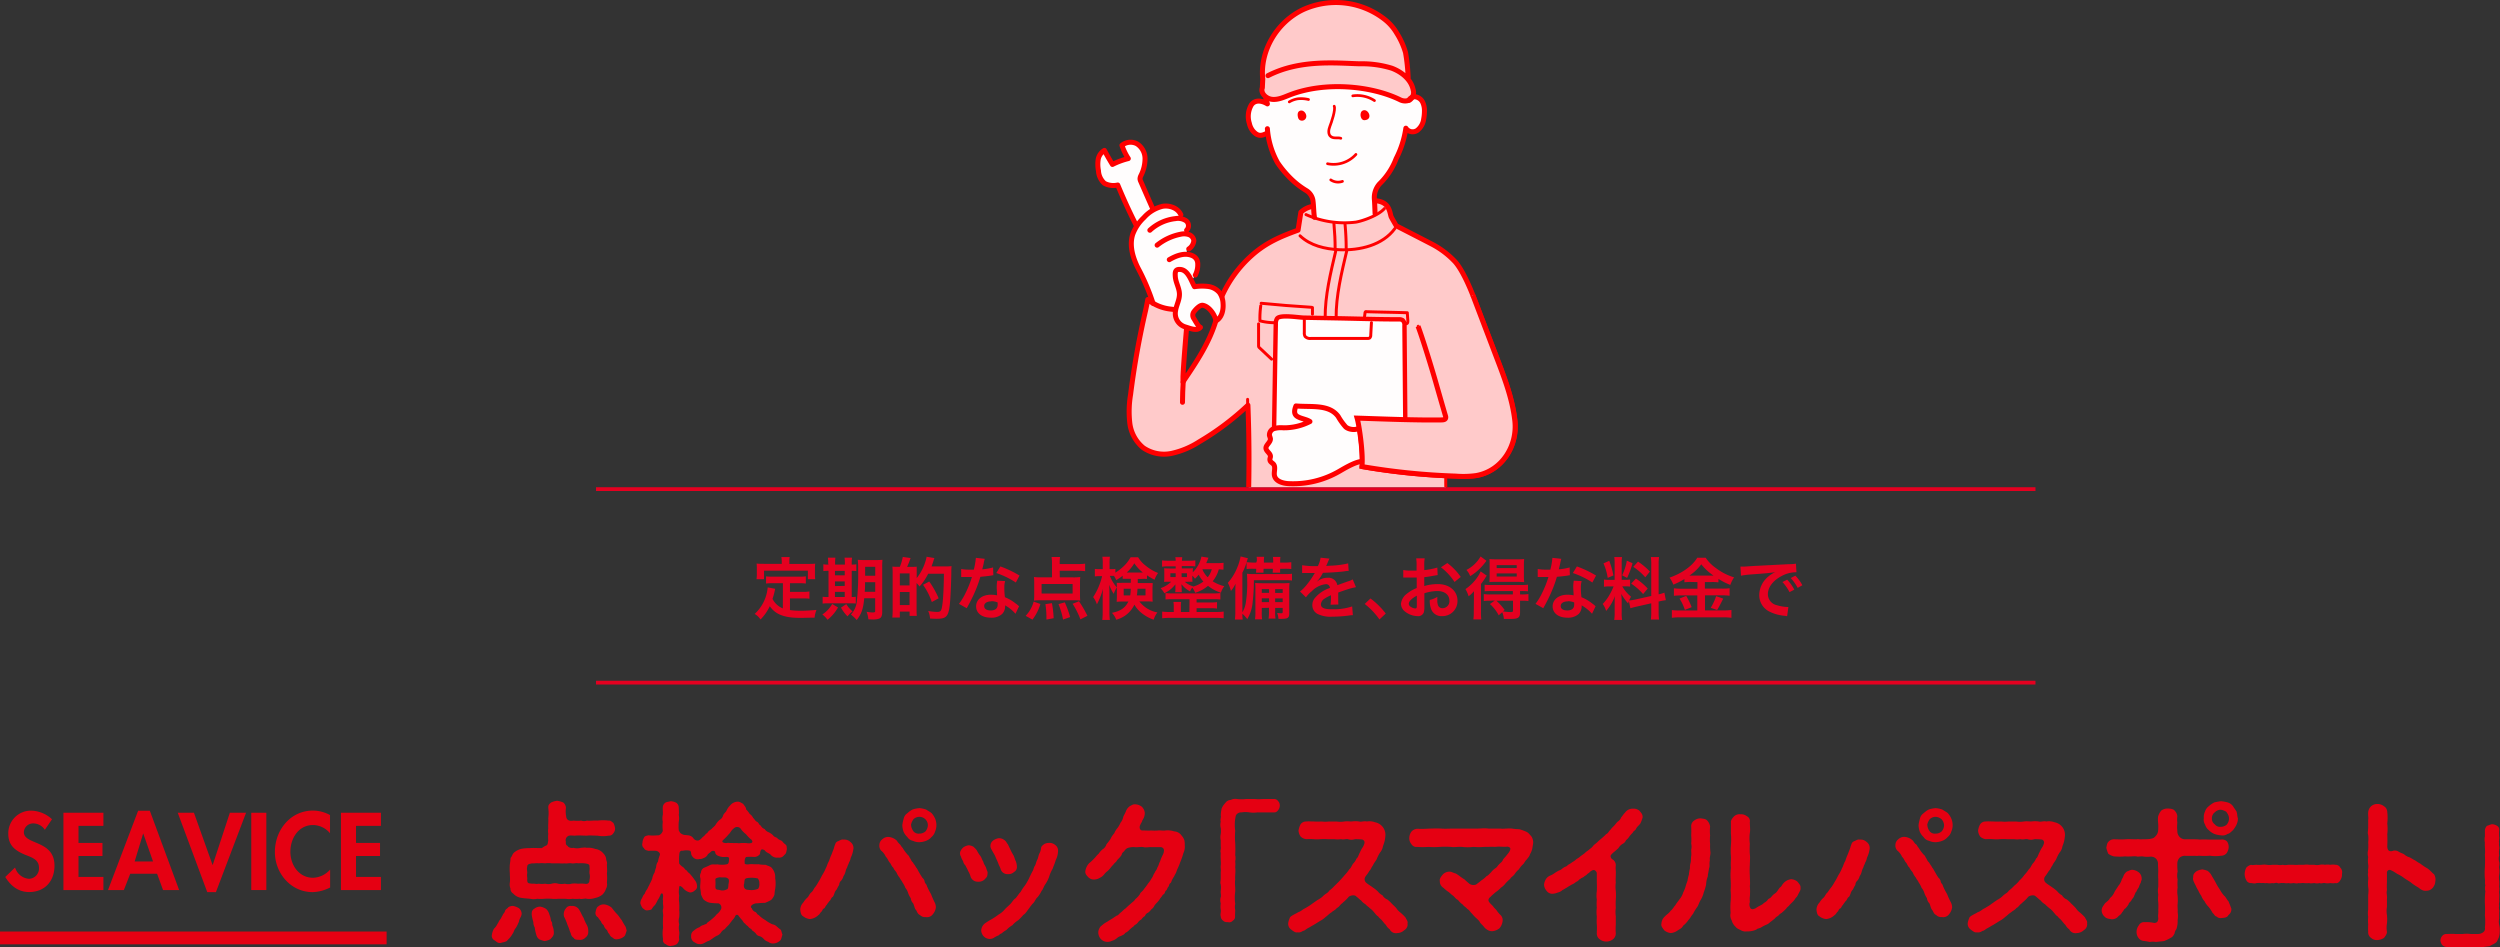 <svg xmlns="http://www.w3.org/2000/svg" xmlns:xlink="http://www.w3.org/1999/xlink" viewBox="0 0 663.45 251.41"><rect x="0" y="0" width="663.45" height="251.41" fill="#333333" stroke="none"/><defs><style>.cls-1,.cls-10,.cls-7,.cls-9{fill:none;}.cls-2{fill:#e50020;}.cls-3{fill:#e50012;}.cls-4{clip-path:url(#clip-path);}.cls-11,.cls-12,.cls-5{fill:#fffdfd;}.cls-13,.cls-6{fill:#ffcaca;}.cls-10,.cls-11,.cls-12,.cls-13,.cls-7,.cls-9{stroke:red;}.cls-10,.cls-11,.cls-12,.cls-7,.cls-9{stroke-linecap:round;stroke-linejoin:round;}.cls-12,.cls-13,.cls-7{stroke-width:1.33px;}.cls-8{fill:red;}.cls-9{stroke-width:0.72px;}.cls-10{stroke-width:0.79px;}.cls-11{stroke-width:1.17px;}.cls-13{stroke-miterlimit:10;}</style><clipPath id="clip-path" transform="translate(0 -0.7)"><rect class="cls-1" x="288.51" width="120" height="130"/></clipPath></defs><g id="レイヤー_2" data-name="レイヤー 2"><g id="Contents"><path class="cls-2" d="M207.77,155.47h-2.65a13.24,13.24,0,0,0-1.82.09v-1.91a12.45,12.45,0,0,0,1.82.09H212a12.74,12.74,0,0,0,1.85-.09v1.91a13.09,13.09,0,0,0-1.85-.09h-2.36v2.3h3.4a9.28,9.28,0,0,0,1.77-.11v1.93a12.47,12.47,0,0,0-1.77-.09h-3.4v3.1a22,22,0,0,0,2.94.18c1,0,2.26-.06,4.1-.22a7,7,0,0,0-.5,2.05c-1.48,0-2.42.06-3.84.06-4.21,0-6.57-.92-8.05-3.1a12.81,12.81,0,0,1-2.46,3.53,4.92,4.92,0,0,0-1.55-1.48,10.74,10.74,0,0,0,3.1-5.09,11,11,0,0,0,.35-1.95l2,.38c-.09.31-.09.33-.25,1.06-.09.36-.2.78-.47,1.62a5.23,5.23,0,0,0,2.74,2.51Zm-.31-5.78a5.93,5.93,0,0,0-.1-1.15h2.21a5.5,5.5,0,0,0-.09,1.13v.68h4.86c.72,0,1.33,0,2-.07a10.69,10.69,0,0,0-.07,1.33V153a12.49,12.49,0,0,0,.07,1.4H214.4v-2.25H202.76v2.25h-2a8.11,8.11,0,0,0,.09-1.42v-1.39c0-.46,0-.91-.08-1.33.65.06,1.26.07,2,.07h4.7Z" transform="translate(0 -0.7)"/><path class="cls-2" d="M219.79,150.23a9.37,9.37,0,0,0-.09-1.53h2a9.52,9.52,0,0,0-.08,1.53v.3h2.59v-.3a8.71,8.71,0,0,0-.09-1.53h2a9.07,9.07,0,0,0-.09,1.53v.3a6.48,6.48,0,0,0,1.22-.09v1.82a6.81,6.81,0,0,0-1.22-.07v6.95a8,8,0,0,0,1.08-.07v1.8a13.11,13.11,0,0,0-1.51-.06h-5.91a7.33,7.33,0,0,0-1.38.08v-1.82a8.5,8.5,0,0,0,1.33.07h.23v-6.95a8.35,8.35,0,0,0-1.37.07v-1.82a5.48,5.48,0,0,0,1.37.09Zm2.6,11.68a11.43,11.43,0,0,1-2.78,3.28,6.45,6.45,0,0,0-1.38-1.42,8.2,8.2,0,0,0,2.62-2.79Zm1.78-8.53v-1.19h-2.59v1.19Zm0,2.81V155h-2.59v1.23Zm0,2.95v-1.37h-2.59v1.37Zm.43,1.87a6.84,6.84,0,0,0,1.67,1.93,7.1,7.1,0,0,0-1.35,1.33,10.2,10.2,0,0,1-1.74-2.32Zm4.75-1.55c-.27,2.85-.72,4.16-2,5.78a11.6,11.6,0,0,0-1.53-1.45,6.11,6.11,0,0,0,1.55-3.35,65,65,0,0,0,.36-8.84,18.75,18.75,0,0,0-.09-2.34c.58.05,1.06.07,2,.07h2.61a18.42,18.42,0,0,0,1.94-.07,18.18,18.18,0,0,0-.07,2v11.93c0,.89-.25,1.44-.75,1.66a4.86,4.86,0,0,1-1.79.25c-.21,0-.25,0-1.13-.05a7.62,7.62,0,0,0-.47-2,8.66,8.66,0,0,0,1.59.18c.55,0,.68-.07.68-.4v-3.37Zm.22-4.25c0,1.07,0,1.73-.09,2.54h2.79v-2.54Zm2.7-4.1h-2.68v2.38h2.68Z" transform="translate(0 -0.7)"/><path class="cls-2" d="M238.8,151.13a13.07,13.07,0,0,0,.78-2.63l2.07.29a21.59,21.59,0,0,1-.92,2.34h1c.88,0,1.4,0,1.55-.06a4.91,4.91,0,0,0,0,.54s0,.09,0,1v1.51a13.46,13.46,0,0,0,2.63-5.67l2.07.35a4.93,4.93,0,0,0-.25.7c-.07.27-.36,1.1-.52,1.51H251a11.23,11.23,0,0,0,1.53-.07,11.78,11.78,0,0,0-.07,1.42c0,2.23-.2,6.39-.27,7.31-.34,4.56-.81,5.24-3.58,5.24-.43,0-.88,0-1.79-.07a5.93,5.93,0,0,0-.5-2,14.89,14.89,0,0,0,2.31.25c.77,0,1-.15,1.2-.67.38-1.12.61-4.52.67-9.47h-4.18a13.91,13.91,0,0,1-2.3,3.39,4.55,4.55,0,0,0-.78-.9v6.91c0,.67,0,1.28.07,1.78h-1.92V163H238.8v1.59h-2a19,19,0,0,0,.09-2.33v-9.36a16,16,0,0,0-.07-1.84,7.69,7.69,0,0,0,.95.06h1Zm0,4.93h2.58v-3.19h-2.58Zm0,5.22h2.58v-3.47h-2.58Zm8.48-.81a17.27,17.27,0,0,0-2.32-4.57l1.64-.88a23.42,23.42,0,0,1,2.5,4.46Z" transform="translate(0 -0.7)"/><path class="cls-2" d="M261.34,149a8.36,8.36,0,0,0-.29,1.21c-.09.43-.18.79-.38,1.58a16.38,16.38,0,0,0,2.88-.5l.06,2.07a2.33,2.33,0,0,0-.58.09c-.65.1-1.75.23-2.86.32a34.34,34.34,0,0,1-2,5.22c-.42.88-.58,1.21-1.26,2.47-.24.43-.24.43-.35.65l-2.07-1.16a15.69,15.69,0,0,0,1.75-2.88,27.13,27.13,0,0,0,1.69-4.25l-1.13,0-.72,0h-1V151.7a12.19,12.19,0,0,0,2.44.17c.21,0,.52,0,.91,0a17.51,17.51,0,0,0,.54-3.13Zm8.15,14.58a10.8,10.8,0,0,0-2.75-2.23c0,.16,0,.29,0,.36a2.87,2.87,0,0,1-.78,1.91,4.15,4.15,0,0,1-3,1c-2.37,0-3.92-1.19-3.92-3s1.6-3.09,3.89-3.09a8.51,8.51,0,0,1,1.67.16c0-.83-.09-1.53-.09-2.07a10.27,10.27,0,0,1,.14-1.82l2.09.11a6,6,0,0,0-.21,1.82,18.23,18.23,0,0,0,.16,2.46,11.17,11.17,0,0,1,2.84,1.66,6.2,6.2,0,0,1,.63.48,3.08,3.08,0,0,0,.28.26Zm-6.39-3.29c-1.17,0-1.92.48-1.92,1.24s.64,1.17,1.76,1.17,1.82-.5,1.82-1.51c0-.18,0-.61,0-.61A4.45,4.45,0,0,0,263.1,160.24Zm6.48-5a21.89,21.89,0,0,0-5.18-2.52l1.08-1.75a28.3,28.3,0,0,1,5.08,2.42Z" transform="translate(0 -0.7)"/><path class="cls-2" d="M272.19,164.13a8.85,8.85,0,0,0,1.28-1.73,8.59,8.59,0,0,0,.84-2.05l1.79.63a12.73,12.73,0,0,1-2.11,4.16Zm9.06-10.21h3.38a14.35,14.35,0,0,0,2.05-.09,12.84,12.84,0,0,0-.07,1.49v3.35a11.3,11.3,0,0,0,.07,1.41,14.54,14.54,0,0,0-1.74-.08H276.1a13.59,13.59,0,0,0-1.71.08,12,12,0,0,0,.07-1.37v-3.39a13.43,13.43,0,0,0-.07-1.49,15.57,15.57,0,0,0,2,.09h2.79v-3.64a10.13,10.13,0,0,0-.12-1.76h2.26a9.8,9.8,0,0,0-.1,1.58v.29h4.82a14.26,14.26,0,0,0,1.93-.11v2a16.35,16.35,0,0,0-1.93-.11h-4.82Zm-4.83,1.76v2.54h8.23v-2.54Zm1.28,9.44c0-.33,0-.58,0-.74a23,23,0,0,0-.27-3.35l1.73-.27a28.45,28.45,0,0,1,.46,4Zm4.41,0a21.9,21.9,0,0,0-1.2-4.1l1.67-.47a29,29,0,0,1,1.42,3.91Zm4.61-.05a21.3,21.3,0,0,0-2.07-4.14l1.69-.67a31.74,31.74,0,0,1,2.24,3.86Z" transform="translate(0 -0.7)"/><path class="cls-2" d="M299.39,154.3c-.72,0-1,0-1.46,0v-.81a12.81,12.81,0,0,1-1.71,1.15,7.71,7.71,0,0,0-.59-1.11c-.29,0-.42,0-.63,0h-.47a10.84,10.84,0,0,0,1.85,3.06,7.3,7.3,0,0,0-.82,1.71,14.25,14.25,0,0,1-1.23-2.43,23.36,23.36,0,0,1,.09,2.39V163a18.1,18.1,0,0,0,.11,2.21h-2a18.78,18.78,0,0,0,.1-2.21v-3.73c0-.59,0-1.49.11-2.36a21.68,21.68,0,0,1-.88,2.54c-.07.2-.32.74-.76,1.64a6.61,6.61,0,0,0-1-1.93,17.71,17.71,0,0,0,2.38-5.56h-.73a7.55,7.55,0,0,0-1.2.07v-2a7.47,7.47,0,0,0,1.2.07h.9v-1.4a12.11,12.11,0,0,0-.1-1.89h2a13.05,13.05,0,0,0-.09,1.87v1.42H295a5.28,5.28,0,0,0,1-.07v1a13.9,13.9,0,0,0,1.93-1.45,10.06,10.06,0,0,0,2.11-2.63h2a7.89,7.89,0,0,0,2.12,2.32,12,12,0,0,0,3.17,1.85,7.1,7.1,0,0,0-.94,1.79,17.66,17.66,0,0,1-2-1.17v.95a13.51,13.51,0,0,0-1.45,0h-1v1.11h2.38c.74,0,1.11,0,1.58,0,0,.54-.05.92-.05,1.39V159c0,.61,0,.86.05,1.37a13.7,13.7,0,0,0-1.69-.07h-1.85a7.77,7.77,0,0,0,4.8,2.93,5.82,5.82,0,0,0-1,1.93,10.63,10.63,0,0,1-3.6-2.11,7.35,7.35,0,0,1-1.51-1.89,7.4,7.4,0,0,1-4.83,4,5.3,5.3,0,0,0-1.13-1.82c2.34-.5,3.53-1.33,4.36-3H298a13.38,13.38,0,0,0-1.65.07c0-.47.05-.74.05-1.15V156.6c0-.5,0-.79-.05-1.24a11.94,11.94,0,0,0,1.54,0h2.2V154.3Zm-1.19,2.64v1.77h1.73a11.7,11.7,0,0,0,.15-1.77Zm4.67-4.3h.43a10.23,10.23,0,0,1-2.27-2.45,11.63,11.63,0,0,1-2,2.45h3.88Zm-1,4.3a14.17,14.17,0,0,1-.17,1.77H304v-1.77Z" transform="translate(0 -0.7)"/><path class="cls-2" d="M324.68,151.87c-.38,0-.63-.06-1.24-.08a8.43,8.43,0,0,1-1.62,3.17,10.14,10.14,0,0,0,3.08,1.3A5.58,5.58,0,0,0,324,158a10.89,10.89,0,0,1-3.42-1.83,9.61,9.61,0,0,1-3.39,1.85,6.24,6.24,0,0,0-.79-1.38,4.29,4.29,0,0,0-.58,1,7,7,0,0,1-2.28-1.91v.22c0,.16,0,.16.05.64v.47a6.18,6.18,0,0,0,.05.79h-1.78a3,3,0,0,0,.07-.79v-.48c0-.2,0-.47,0-.81a8,8,0,0,1-2.94,2.37,5.48,5.48,0,0,0-1-1.35,7.29,7.29,0,0,0,2.81-1.71h-.5a9.56,9.56,0,0,0-1.37.05,10.93,10.93,0,0,0,.05-1.18v-1.28a9.13,9.13,0,0,0-.05-1.15c.38,0,.63.05,1.42.05H312V151H310a9.61,9.61,0,0,0-1.61.09v-1.68a11.8,11.8,0,0,0,1.61.09H312a4.19,4.19,0,0,0-.09-.93h1.82c0,.3-.05.5-.07.93h2a11.21,11.21,0,0,0,1.56-.09V151a13.81,13.81,0,0,0-1.53-.07h-2.07v.61h1.55a14.16,14.16,0,0,0,1.42-.05,9.56,9.56,0,0,0-.05,1.09,8.28,8.28,0,0,0,2.3-4.17l1.86.3c-.29.74-.4,1-.6,1.44h2.85a13.92,13.92,0,0,0,1.76-.1Zm-9,7.85h-4.53a14.75,14.75,0,0,0-1.84.07v-1.71a12.17,12.17,0,0,0,1.84.09H322a12,12,0,0,0,1.87-.09v1.71a15.39,15.39,0,0,0-1.87-.07h-4.45v.86h3.78a9.94,9.94,0,0,0,1.64-.09v1.71a10.72,10.72,0,0,0-1.64-.09h-3.78v1h5.19a15,15,0,0,0,2-.11v1.78a18.15,18.15,0,0,0-2-.11H310.42a17.65,17.65,0,0,0-2,.11V163a14.94,14.94,0,0,0,2,.11h1.07v-1.46a6,6,0,0,0-.09-1.21h2.05a7.37,7.37,0,0,0-.07,1.21v1.46h2.26Zm-5.09-6.88v1H312v-1Zm3,1H315v-1h-1.44Zm3,2.54a8.08,8.08,0,0,0,2.76-1.35,7.87,7.87,0,0,1-1.23-1.82,10.44,10.44,0,0,1-1,1.08,4.39,4.39,0,0,0-.7-.83v.47c0,.52,0,.84.05,1.17a10.17,10.17,0,0,0-1.35,0h-.7a6.15,6.15,0,0,0,2.21,1.21Zm2.51-4.56a6.07,6.07,0,0,0,1.4,2.07,5.6,5.6,0,0,0,1.08-2.11h-2.46Z" transform="translate(0 -0.7)"/><path class="cls-2" d="M332.76,154.67a52.74,52.74,0,0,1-.34,5.91A10.35,10.35,0,0,1,331,165a9.08,9.08,0,0,0-1.3-1.42c0,.66,0,.93.09,1.53h-2.07a15.73,15.73,0,0,0,.11-2.15v-5c0-.68,0-1.3.06-2.36a8.93,8.93,0,0,1-1.23,1.93,9.61,9.61,0,0,0-.81-2.16,13.78,13.78,0,0,0,2.47-4,13.4,13.4,0,0,0,.9-3l1.94.47c-.09.27-.18.56-.3.94a15,15,0,0,1-1.16,2.91v10.5a6.75,6.75,0,0,0,.89-2.41,32.3,32.3,0,0,0,.39-6,17.1,17.1,0,0,0-.07-1.82,14,14,0,0,0,1.89.09h8.07a13.77,13.77,0,0,0,2-.09v1.8a15,15,0,0,0-1.75-.08Zm.79-5.13a5,5,0,0,0-.07-1.08h2a6.19,6.19,0,0,0-.07,1.08V150h2.47v-.42a4.86,4.86,0,0,0-.08-1.08h2a6.34,6.34,0,0,0-.07,1.08V150h1.13a11.68,11.68,0,0,0,1.82-.11v1.82a14.77,14.77,0,0,0-1.82-.07h-1.13v.18a5.78,5.78,0,0,0,0,.86h-2a5.8,5.8,0,0,0,.06-.88v-.16h-2.47v.16a6.1,6.1,0,0,0,0,.88h-2a5.94,5.94,0,0,0,.05-.86v-.18h-.75a13.59,13.59,0,0,0-1.8.07v-1.8c.5,0,1.11.09,1.8.09h.75Zm1.3,12.5v1.08a11,11,0,0,0,.09,1.94h-1.89a10.55,10.55,0,0,0,.11-1.94v-5.69c0-1,0-1.35-.07-2,.54,0,.9.05,1.9.05h5.48a15.33,15.33,0,0,0,1.74-.07,16.76,16.76,0,0,0-.07,1.93v6.14c0,1.18-.38,1.45-2.07,1.45h-.79a4.77,4.77,0,0,0-.36-1.57,9.39,9.39,0,0,0,1.08.09c.32,0,.4-.07.4-.41v-1h-2v.83a11.69,11.69,0,0,0,.09,2h-1.84a11.53,11.53,0,0,0,.11-2V162Zm1.93-5h-1.93v1h1.93Zm0,2.45h-1.93v1h1.93Zm3.62-1.44v-1h-2v1Zm0,2.45v-1h-2v1Z" transform="translate(0 -0.7)"/><path class="cls-2" d="M345.56,150.7a22.09,22.09,0,0,0,4.18.23,7.54,7.54,0,0,0,.72-2.23l2.35.25c-.1.18-.1.18-.72,1.62a2.91,2.91,0,0,1-.16.32l1.14-.07a23.63,23.63,0,0,0,4.71-.61l.13,2c-.5,0-.5,0-1.42.15-1.32.16-3.6.3-5.42.36a9.39,9.39,0,0,1-1.66,2.39l0,0,.36-.27a4.32,4.32,0,0,1,2.54-.81A2.36,2.36,0,0,1,354.9,156c1.39-.51,2.31-.83,2.76-1a5.58,5.58,0,0,0,1.33-.54l.85,2.07a17.19,17.19,0,0,0-2,.49c-.25.07-1.15.38-2.7.92v.2c0,.46,0,.46,0,.72v.72c0,.3,0,.46,0,.59a8.52,8.52,0,0,0,.05.95l-2.09.06a14.52,14.52,0,0,0,.11-2.09v-.43a10.93,10.93,0,0,0-1.73.93,1.9,1.9,0,0,0-.93,1.48c0,.94.86,1.32,3,1.32a15.52,15.52,0,0,0,5.29-.76l.18,2.32a6,6,0,0,0-.83.07,32.2,32.2,0,0,1-4.61.33,7.73,7.73,0,0,1-4-.76,2.6,2.6,0,0,1-1.31-2.32,2.84,2.84,0,0,1,.79-2,8.79,8.79,0,0,1,3.87-2.54,1,1,0,0,0-1.1-1,6.12,6.12,0,0,0-3.69,1.85,8.08,8.08,0,0,0-1.57,1.64L345,157.68a10.8,10.8,0,0,0,1.62-1.6,22.55,22.55,0,0,0,2.16-3.08,1.31,1.31,0,0,1,.15-.23h-.31l-2.27,0-.5,0a1.87,1.87,0,0,0-.29,0Z" transform="translate(0 -0.7)"/><path class="cls-2" d="M363.7,159.52a20.76,20.76,0,0,1,4.05,4l-1.67,1.57a19.24,19.24,0,0,0-3.91-4.11Z" transform="translate(0 -0.7)"/><path class="cls-2" d="M378,161.68a5.23,5.23,0,0,1-.15,1.53,1.57,1.57,0,0,1-1.65,1,5.63,5.63,0,0,1-3.41-1.27,2.66,2.66,0,0,1-1-2,3.82,3.82,0,0,1,1.55-2.66,9.49,9.49,0,0,1,2.63-1.53l0-2.78-.74,0c-.27,0-.52,0-1,0l-1,0-.45,0a3.07,3.07,0,0,0-.38,0l0-2a11,11,0,0,0,2.18.16h.63l.72,0v-1.19a12.52,12.52,0,0,0-.1-2.07h2.25a11,11,0,0,0-.11,2V152a19.72,19.72,0,0,0,3.47-.68l.08,2c-.33.05-.67.1-1.91.32-.6.11-1,.16-1.64.23v2.35a12.47,12.47,0,0,1,3.67-.51c3,0,5.15,1.84,5.15,4.39a4,4,0,0,1-4.09,4.11,2.9,2.9,0,0,1-2.95-2,6.08,6.08,0,0,1-.31-2.3,7.6,7.6,0,0,0,2-.8,7.68,7.68,0,0,0,0,.8,3.46,3.46,0,0,0,.25,1.58,1.24,1.24,0,0,0,1.13.61,1.84,1.84,0,0,0,1.82-2c0-1.54-1.26-2.55-3.18-2.55a11.68,11.68,0,0,0-3.46.59Zm-2-2.9c-1.35.72-2.14,1.51-2.14,2.16a1,1,0,0,0,.59.83,2.19,2.19,0,0,0,1.16.4c.3,0,.39-.17.39-.76Zm10-3.64a15.63,15.63,0,0,0-3.6-3.89l1.69-1.13a15.43,15.43,0,0,1,3.56,3.69Z" transform="translate(0 -0.7)"/><path class="cls-2" d="M391.15,159.52c0-.72,0-1.17,0-1.93a8.24,8.24,0,0,1-1.41,1.35,8.65,8.65,0,0,0-.84-1.91,11.88,11.88,0,0,0,3.22-3.22,7.73,7.73,0,0,0,.81-1.48l1.62,1.14c-.16.23-.21.3-.36.54a13.87,13.87,0,0,1-1.17,1.66v7.4a15.29,15.29,0,0,0,.09,2H391a12,12,0,0,0,.11-1.93Zm3.32-10a17.49,17.49,0,0,1-1.53,1.85,13.43,13.43,0,0,1-2.78,2.22,5.33,5.33,0,0,0-1-1.64,9.07,9.07,0,0,0,3.76-3.58Zm1,10.6a13.52,13.52,0,0,0-1.7.08v-1.84a11.4,11.4,0,0,0,1.71.09h6v-.9h-5.8a15.64,15.64,0,0,0-1.69.07v-1.74a13.33,13.33,0,0,0,1.71.07h8.05a11.17,11.17,0,0,0,1.75-.09v1.76a16.25,16.25,0,0,0-1.72-.07h-.39v.9h.47a12,12,0,0,0,1.76-.09v1.85a11.32,11.32,0,0,0-1.71-.09h-.52v3.16c0,1.31-.52,1.67-2.43,1.67l-1.86,0a6.6,6.6,0,0,0-.43-1.79l-.94.83A10.77,10.77,0,0,0,395.4,161l1.3-.94Zm1.47-5c-.7,0-1.33,0-1.67.06,0-.54.05-1,.05-1.77v-2.7c0-.75,0-1.11-.05-1.65a16.6,16.6,0,0,0,1.82.07h5.56a16.42,16.42,0,0,0,1.84-.07,14.79,14.79,0,0,0-.08,1.76v2.59a14.13,14.13,0,0,0,.08,1.77c-.42,0-1.05-.06-1.66-.06Zm.18,5a16.73,16.73,0,0,1,2.18,2.44l-.45.39a17.29,17.29,0,0,0,2,.18c.54,0,.67-.07.67-.43v-2.58Zm.06-8.66h5.33v-.79h-5.33Zm0,2.25h5.33v-.84h-5.33Z" transform="translate(0 -0.7)"/><path class="cls-2" d="M414.34,149a8.36,8.36,0,0,0-.29,1.21c-.09.43-.18.79-.38,1.58a16.38,16.38,0,0,0,2.88-.5l.06,2.07a2.33,2.33,0,0,0-.58.09c-.65.1-1.75.23-2.86.32a34.34,34.34,0,0,1-2,5.22c-.42.88-.58,1.21-1.26,2.47-.24.43-.24.43-.35.65l-2.07-1.16a15.69,15.69,0,0,0,1.75-2.88,27.13,27.13,0,0,0,1.69-4.25l-1.13,0-.72,0h-1V151.7a12.19,12.19,0,0,0,2.44.17c.21,0,.52,0,.91,0a17.51,17.51,0,0,0,.54-3.13Zm8.15,14.58a10.8,10.8,0,0,0-2.75-2.23c0,.16,0,.29,0,.36a2.87,2.87,0,0,1-.78,1.91,4.15,4.15,0,0,1-3,1c-2.37,0-3.92-1.19-3.92-3s1.6-3.09,3.89-3.09a8.51,8.51,0,0,1,1.67.16c0-.83-.09-1.53-.09-2.07a10.27,10.27,0,0,1,.14-1.82l2.09.11a6,6,0,0,0-.21,1.82,18.23,18.23,0,0,0,.16,2.46,11.17,11.17,0,0,1,2.84,1.66,6.2,6.2,0,0,1,.63.48,3.08,3.08,0,0,0,.28.26Zm-6.39-3.29c-1.17,0-1.92.48-1.92,1.24s.64,1.17,1.76,1.17,1.82-.5,1.82-1.51c0-.18,0-.61,0-.61A4.45,4.45,0,0,0,416.1,160.24Zm6.48-5a21.89,21.89,0,0,0-5.18-2.52l1.08-1.75a28.3,28.3,0,0,1,5.08,2.42Z" transform="translate(0 -0.7)"/><path class="cls-2" d="M432.27,160.22c-.09.23-.11.32-.2.61a13.07,13.07,0,0,1-1.82-2.54c.09,1.23.11,1.48.11,2.06v3a10.62,10.62,0,0,0,.11,1.87h-2.09a11.8,11.8,0,0,0,.12-1.91V161c0-.72,0-1.57.08-2.16a12.48,12.48,0,0,1-2.35,4,5.48,5.48,0,0,0-.91-1.86,11.78,11.78,0,0,0,1.94-2.66,15.14,15.14,0,0,0,.95-2h-.93a8.57,8.57,0,0,0-1.62.09v-1.91a9.09,9.09,0,0,0,1.62.09h1.21V150.3a11.31,11.31,0,0,0-.09-1.76h2.05a10.87,10.87,0,0,0-.09,1.74v4.29h.84a9.78,9.78,0,0,0,1.39-.07v1.87a9.57,9.57,0,0,0-1.42-.07h-.65a9.65,9.65,0,0,0,2.32,2.75,10.42,10.42,0,0,0-.5,1,13.36,13.36,0,0,0,1.65-.25l4.22-.94v-8.23a12.34,12.34,0,0,0-.11-2.09h2.18a12.72,12.72,0,0,0-.11,2.07v7.82a11,11,0,0,0,1.53-.45l.38,2a12.38,12.38,0,0,0-1.73.32l-.18,0V163a13,13,0,0,0,.11,2.12H438.1a13,13,0,0,0,.11-2.14v-2.18l-3.82.87c-.79.18-1.31.32-1.71.45Zm-5.21-10.69a21.48,21.48,0,0,1,1.1,3.88l-1.51.65a14.42,14.42,0,0,0-1.12-3.85Zm6.18.63a21.9,21.9,0,0,1-1.44,3.9l-1.32-.68a14.82,14.82,0,0,0,1.25-3.89Zm.9,4.08a16.15,16.15,0,0,1,3.13,2.65l-1.22,1.46a15.84,15.84,0,0,0-3.17-2.77Zm.56-4.5a18,18,0,0,1,3.15,2.65l-1.23,1.51a15.33,15.33,0,0,0-3.18-2.77Z" transform="translate(0 -0.7)"/><path class="cls-2" d="M448.77,155.14a12.85,12.85,0,0,0-1.76.09v-.86a20.19,20.19,0,0,1-2.94,1.48,8.16,8.16,0,0,0-1-1.86c3.35-1.17,6.05-3.11,7.34-5.27h2.24a10.69,10.69,0,0,0,2.77,2.77,15.12,15.12,0,0,0,4.77,2.43,9.09,9.09,0,0,0-1,2,17.46,17.46,0,0,1-3.15-1.59v.92a12.64,12.64,0,0,0-1.77-.09h-1.83v1.75H457a13.1,13.1,0,0,0,2-.11v2a14.71,14.71,0,0,0-2-.11h-4.53v4h4.89a17.35,17.35,0,0,0,2.13-.11v2.07a16.61,16.61,0,0,0-2.16-.13H445.91a17.61,17.61,0,0,0-2.23.13V162.6a19.7,19.7,0,0,0,2.23.11h4.52v-4h-4.27a15.08,15.08,0,0,0-1.94.11v-2a13.42,13.42,0,0,0,2,.11h4.25v-1.75Zm-1.28,3.69a19.68,19.68,0,0,1,1.44,3l-1.8.72a13.12,13.12,0,0,0-1.42-3Zm1.23-5.38,5.58,0,.43,0a14.54,14.54,0,0,1-3.24-3,12.87,12.87,0,0,1-3.15,3Zm8.6,6.12c-.23.42-.23.42-.9,1.73-.05.11-.12.24-.73,1.28L454,162a15.45,15.45,0,0,0,1.43-3.1Z" transform="translate(0 -0.7)"/><path class="cls-2" d="M461.87,151.07l.69,0c.32,0,.32,0,3-.18l9.2-.47a9.73,9.73,0,0,0,1.85-.14l.13,2.29-.38,0a8,8,0,0,0-3.56,1c-2.29,1.19-3.64,3-3.64,4.81a3,3,0,0,0,2.4,2.93,10.89,10.89,0,0,0,2.68.47l.36,0-.33,2.45-.61-.11a10.84,10.84,0,0,1-4.21-1.18,4.82,4.82,0,0,1-2.58-4.34,6.33,6.33,0,0,1,1.71-4.24,8.13,8.13,0,0,1,2.51-1.81c-1.46.21-2.58.32-6.07.57a24.7,24.7,0,0,0-3,.36Zm12.41,3.46a11.69,11.69,0,0,1,1.89,2.65l-1.26.66a12.4,12.4,0,0,0-1.89-2.68Zm2.79,2.18a12.84,12.84,0,0,0-1.84-2.61l1.21-.63a10.43,10.43,0,0,1,1.87,2.54Z" transform="translate(0 -0.7)"/><rect class="cls-2" x="158.17" y="129.3" width="382" height="1"/><rect class="cls-2" x="158.17" y="180.66" width="382" height="1"/><path class="cls-3" d="M11.9,220.91a3.67,3.67,0,0,0-3.07-1.69,2.44,2.44,0,0,0-2.5,2.31c0,3.46,8.13,2,8.13,8.9,0,4.11-2.56,7-6.75,7-2.82,0-4.89-1.64-6.31-4L4,230.92a4.2,4.2,0,0,0,3.7,3,2.75,2.75,0,0,0,2.64-3c0-2.12-2-2.72-3.57-3.34-2.64-1.09-4.57-2.42-4.57-5.61a6,6,0,0,1,6-6.14,8.39,8.39,0,0,1,5.6,2.28Z" transform="translate(0 -0.7)"/><path class="cls-3" d="M20.83,219.87v4.52h6.36v3.48H20.83v5.55h6.61v3.48H16.83V216.39H27.44v3.48Z" transform="translate(0 -0.7)"/><path class="cls-3" d="M34.56,232.58l-1.69,4.32H28.66l8-21.05h3.1l7.78,21.05H43.27l-1.58-4.32ZM38,221.86H38l-2.26,7.45h4.87Z" transform="translate(0 -0.7)"/><path class="cls-3" d="M56.4,230.21h.06L61,216.39h4.3l-8,21.06H55l-7.83-21.06h4.3Z" transform="translate(0 -0.7)"/><path class="cls-3" d="M70.68,236.9h-4V216.39h4Z" transform="translate(0 -0.7)"/><path class="cls-3" d="M87.58,221.83a5.94,5.94,0,0,0-4.52-2.18c-3.84,0-6,3.54-6,7.08s2.28,6.91,6,6.91a6.27,6.27,0,0,0,4.55-2.18v4.76a10.78,10.78,0,0,1-4.66,1.23c-5.76,0-10-5-10-10.64,0-5.82,4.11-11,10.12-11A9.59,9.59,0,0,1,87.58,217Z" transform="translate(0 -0.7)"/><path class="cls-3" d="M94.48,219.87v4.52h6.37v3.48H94.48v5.55h6.61v3.48H90.48V216.39h10.61v3.48Z" transform="translate(0 -0.7)"/><rect class="cls-3" y="247.21" width="102.6" height="3.4"/><path class="cls-3" d="M138.44,243.21c-.08.86-.65,1.27-.69,2a13.11,13.11,0,0,1-.86,1.76c-.45.41-.57,1.22-.85,1.51a6.15,6.15,0,0,1-.94,1.3c-.49.45-.53.7-1,.82-.25.12-.65.16-1.18.33-.78.12-1-.21-1.64-.66a1.36,1.36,0,0,1-.73-1.55,4.6,4.6,0,0,1,.53-1.55,3.93,3.93,0,0,0,.94-1.3c.2-.21.41-.82.73-1.19s.33-.65.65-1.1c.13-.45.45-.53.62-1.1s.57-.57.85-1a2.22,2.22,0,0,1,1.27-.37,4.87,4.87,0,0,1,1.59.62A2,2,0,0,1,138.44,243.21Zm21.47-5.14a4.47,4.47,0,0,1-2,.94,4.86,4.86,0,0,1-2.21.21c-.49-.17-1.26.2-1.88,0a9.61,9.61,0,0,1-1.87,0,5.83,5.83,0,0,1-1.88,0c-.77,0-1.26,0-1.88,0a9.65,9.65,0,0,1-1.87,0,13.11,13.11,0,0,0-1.88,0,9.84,9.84,0,0,1-1.88,0,4.16,4.16,0,0,1-1.87,0c-.78-.09-1.43-.09-2.37-.25a3.45,3.45,0,0,1-2.12-1.14,1.51,1.51,0,0,1-.74-1.35,2.83,2.83,0,0,1-.16-1.55c.12-.9,0-1.51,0-2.45a16,16,0,0,1,0-2.4,16.62,16.62,0,0,0,.2-1.72c.37-.32.45-1,.94-1.42a4.73,4.73,0,0,1,2-1,13.71,13.71,0,0,1,2.21-.17c.89-.08,1.51,0,3.06,0,.28-.08.61-.45,1.18-.65s.45-.82.61-1.31a9.7,9.7,0,0,1,0-1.87,4.16,4.16,0,0,1,0-1.43c-.08-.9.08-1.63,0-2.69a10.45,10.45,0,0,0,0-2.74c0-.73.12-.9.78-1.43a5,5,0,0,1,1.59-.44,7.21,7.21,0,0,1,1.59.44,2,2,0,0,1,.73,1.43,6.44,6.44,0,0,0,.05,2.17c.08,1.3,1.1,1.38,2,1.22a8.27,8.27,0,0,0,2,0,2.14,2.14,0,0,0,1.51,0c.78.12,1.8-.08,2.82,0a12,12,0,0,1,2.94,0c.57-.08.89.37,1.26.61a3.82,3.82,0,0,1,.45,1.39,1.8,1.8,0,0,1-.45,1.35,1.34,1.34,0,0,1-1.26.65,8.12,8.12,0,0,1-2.94,0c-1.14,0-2-.12-2.82,0-1.14,0-1.87-.12-3.18,0-.73,0-1.55-.2-2,.24a1.24,1.24,0,0,0-.4,1.35c-.05.53,0,.9.48,1.14.21.49,1.15.62,1.51.49a3.79,3.79,0,0,0,2,0c.41,0,1.1-.16,1.47,0A5.42,5.42,0,0,1,158,226a3.28,3.28,0,0,1,2.12,1.18,2.59,2.59,0,0,1,.73,1.35c0,.53.37,1,.21,1.51,0,.85.12,1.79,0,2.44a12.38,12.38,0,0,1,0,2.45,2.42,2.42,0,0,1-.25,1.67A3.85,3.85,0,0,1,159.91,238.07Zm-3.47-5.59c-.08-.49.12-1.14,0-1.67.08-.86-.45-.86-1.35-1a12.17,12.17,0,0,0-1.71,0c-.41-.16-1.15.12-1.72,0s-1.22.12-1.75,0c-.74.08-1.14,0-1.76,0-.45,0-1.18,0-1.75,0a6.12,6.12,0,0,0-1.71,0,8.56,8.56,0,0,0-1.76,0c-.53-.12-1.3.08-1.71,0-1,.21-1.31.29-1.31,1-.2.37.08,1.27,0,1.67-.12.7.08,1.19,0,1.68,0,1.1.49.94,1.31,1.06.73-.08.94.16,1.71,0a6.36,6.36,0,0,0,1.76,0,3.52,3.52,0,0,0,1.71,0,3,3,0,0,1,1.75,0,5.19,5.19,0,0,0,1.76,0,3.25,3.25,0,0,0,1.75,0,5.83,5.83,0,0,1,1.72,0,12.1,12.1,0,0,1,1.71,0c.94.2,1.35-.17,1.35-1.06A3.39,3.39,0,0,0,156.44,232.48Zm-9.75,14.08a4.94,4.94,0,0,1,.28,1.92c-.12.77-.57,1-.86,1.43a4.1,4.1,0,0,1-1.59.53,6.77,6.77,0,0,1-1.38-.45,2.05,2.05,0,0,1-.82-1.23,10.14,10.14,0,0,1-.41-1.91,2.94,2.94,0,0,1-.37-1.47,10.1,10.1,0,0,1-.44-2c0-.82.12-1.18.73-1.55a2.57,2.57,0,0,1,1.51-.53,4,4,0,0,1,1.59.61,3.07,3.07,0,0,1,.86,1.47c.49,1.18.28,1.51.57,1.88S146.44,246.07,146.69,246.56Zm9.42,1.35a1.76,1.76,0,0,1-.73,1.59,1.92,1.92,0,0,1-1.68.61c-.73,0-1.26-.08-1.42-.49a1.76,1.76,0,0,1-.82-1.26c-.29-.53-.41-1.27-.86-2.21a13.26,13.26,0,0,0-.9-2.16,2.41,2.41,0,0,1,.49-2.24,1.46,1.46,0,0,1,1.47-.62,2.11,2.11,0,0,1,2.08,1.06c.33.49.7,1.43,1.15,2.13a10.34,10.34,0,0,0,.77,1.71A3.35,3.35,0,0,1,156.11,247.91Zm10.2-.21c-.24.53-.33,1.35-.77,1.59a3.25,3.25,0,0,1-1.68.66,1.29,1.29,0,0,1-1.26-.41,1.61,1.61,0,0,1-.9-1c-.41-.2-.45-.94-.73-1.1a2.33,2.33,0,0,1-.74-1.15c-.41-.48-.57-.48-.73-1.06a8.06,8.06,0,0,1-.82-1.1,1.27,1.27,0,0,1-.61-1.47c.08-.49.28-1.22.69-1.42a2.23,2.23,0,0,1,1.55-.53,3.66,3.66,0,0,1,2.08.93,14.74,14.74,0,0,0,1.47,1.76c.37.37.74,1.06,1.15,1.51a18.67,18.67,0,0,0,1,1.71A7.62,7.62,0,0,1,166.31,247.7Z" transform="translate(0 -0.7)"/><path class="cls-3" d="M208.83,226c-.17.73-.13,1.22-.7,1.59a1.59,1.59,0,0,1-1.63.69,2.17,2.17,0,0,1-2-.77c-.33-.37-1.14-.53-1.51-1.11-1.14-.77-1.22.17-1.31.94a1.87,1.87,0,0,1-1.51.78,12.26,12.26,0,0,0-2.08,0c-.4.08-.57,1.1-.44,1.63-.09.12,0,.2.2.29a2.53,2.53,0,0,0,1.1,0c1-.05,1.59.08,2.29,0a10.13,10.13,0,0,0,1.95.16c.78.37,1.43.45,1.76,1a3.64,3.64,0,0,1,.77,2.53,9.34,9.34,0,0,1,0,2.89,11.17,11.17,0,0,0-.2,1.55,4.07,4.07,0,0,1-.86,1.35,12.38,12.38,0,0,1-1.63.78,17.42,17.42,0,0,0-2,.12,2.21,2.21,0,0,0-1.51.49c-.32.28-.36.61,0,.81a1.46,1.46,0,0,0,.94,1c.41.21.49.74.86.78a7.07,7.07,0,0,0,1.75,1.35A9,9,0,0,0,205,246a2.16,2.16,0,0,1,1.14.57,10,10,0,0,0,1.06.86c.29.57.25.89.45,1.3-.2.49-.28,1.35-.65,1.59a2.64,2.64,0,0,1-1.59.74,1.87,1.87,0,0,1-1.51-.41,2.62,2.62,0,0,1-1.27-.82,2.28,2.28,0,0,0-1.06-.69,1.39,1.39,0,0,1-1-.73,5.4,5.4,0,0,0-1-.82c-.12-.45-.61-.45-.9-.86s-.65-.45-.89-.89c-.45-.21-.57-.66-.82-.94s-.57-.62-.9-1.1-.77-.45-1,.12-.85,1.06-.94,1.3c-.44.53-.53.74-.85,1.06a10.34,10.34,0,0,0-.94,1,2.4,2.4,0,0,0-1,.9,2.38,2.38,0,0,1-1.1.86,7,7,0,0,0-1.15.73c-.61.37-.73.57-1.26.7-.73.32-1.39.93-2.24.77-.49.08-1.11-.41-1.51-.61a1.68,1.68,0,0,1-.66-1.47,1.6,1.6,0,0,1,.74-1.51,4.49,4.49,0,0,1,1.51-.9,2,2,0,0,1,1.06-.57c.49-.28.81-.2,1-.65a14.73,14.73,0,0,0,1.83-1.47c.25-.2.58-.69.78-.82a4,4,0,0,0,1-1.22,1.17,1.17,0,0,0-.65-1.59,16.91,16.91,0,0,1-2.29-.16,3.53,3.53,0,0,1-1.75-.94,7.85,7.85,0,0,1-.62-1.31,9.89,9.89,0,0,0-.16-1.39c-.16-.93.16-2,0-2.89a1.79,1.79,0,0,1,.16-1.47,1.51,1.51,0,0,1,.78-1.27,16.08,16.08,0,0,0,1.71-.77c.7-.29,1.31,0,1.84-.16a6.43,6.43,0,0,0,2.49,0c.65-.09.57-.74.65-1.64-.2-.53-1.1-.2-1.84-.32-1.14-.17-1.71-.57-1.83-1.06,0-.74-.86-.57-1.06-.41-.37.41-.9.65-1,.94a1.85,1.85,0,0,1-1.1.85,2,2,0,0,1-1.1.25,1.64,1.64,0,0,1-1.68-.53c-.73-.74-.28-1.27-.73-1.67a4.15,4.15,0,0,0-2,0c-.86-.17-.86.77-.9,1.22a13.37,13.37,0,0,0,0,2.2,4.2,4.2,0,0,0,1.14,1c.29.29.45.66.82.78a3.08,3.08,0,0,0,.81.85,18.89,18.89,0,0,1,1.39,1.76,2.67,2.67,0,0,1,.57,1.47,1.24,1.24,0,0,1-.61,1.26,1.81,1.81,0,0,1-1.26.53,3.6,3.6,0,0,1-1.76-1.06,2,2,0,0,0-.81-.65c-.21,0-.33.08-.29.45a5.2,5.2,0,0,0,0,2.08,6.18,6.18,0,0,0,0,1.92,15.2,15.2,0,0,1,0,1.91,10.19,10.19,0,0,1,0,1.92,3.32,3.32,0,0,0,0,1.88,4.41,4.41,0,0,0,0,1.92c.12.77-.16,1.38,0,2a2.1,2.1,0,0,1-.65,1.34,3.4,3.4,0,0,1-1.47.45c-.37.21-1.1-.16-1.47-.45a1.1,1.1,0,0,1-.69-1.34,9,9,0,0,1,0-3,22.19,22.19,0,0,1,0-2.94c.12-.53-.21-1.51,0-2.08.16-.86-.13-1.19,0-2.12-.17-.45,0-.62,0-1.23,0-.41-.08-.65-.21-.73s-.28,0-.41.16a6.61,6.61,0,0,1-.81,1.59,11.33,11.33,0,0,1-.69,1.27,4.33,4.33,0,0,0-.82,1c-.16.32-.53.36-1.18.45s-.82-.29-1.31-.58a4.22,4.22,0,0,1-.61-1.3,2.5,2.5,0,0,1,.37-1.23c.28-.48.36-.93.77-1.26a4.86,4.86,0,0,1,.74-1.35c.2-.53.48-.89.65-1.38a6.73,6.73,0,0,0,.65-1.43,4,4,0,0,1,.61-1.51,8,8,0,0,1,.41-1.39,2.54,2.54,0,0,1,.49-1.51,7.88,7.88,0,0,1,.49-1.75c.16-.57-.49-1-.94-1.1a16,16,0,0,0-2.08,0c-.37-.13-.94-.13-1.18-.7a1.24,1.24,0,0,1-.41-1.39,2.83,2.83,0,0,1,.37-1.34c.24-.53.44-.49,1.18-.7a11.36,11.36,0,0,0,2.45,0c.73.13,1.43-.89,1.39-1.3a9.74,9.74,0,0,1,0-2.29,4.34,4.34,0,0,1,0-1.83c.08-.49-.05-1.35,0-2a1.55,1.55,0,0,1,.69-1.23c.2-.2,1.06-.28,1.43-.4a4,4,0,0,1,1.43.4,1.57,1.57,0,0,1,.69,1.23c0,.65.12,1.47,0,2a4.68,4.68,0,0,1,0,1.83,14.38,14.38,0,0,0,0,2.29c.12.2.37.81.73.9.58.4,1,.28,1.6.4a1.9,1.9,0,0,1,1.55.78,1.35,1.35,0,0,0,1.3.61c.57-.2.74-.49,1.27-1,.53-.32.61-.77,1.14-1,.16-.45.69-.73,1.14-1.1.49-.57.74-.57,1.1-1.18a5.34,5.34,0,0,1,1-1.19,1.91,1.91,0,0,0,.94-1.18c.12-.45.57-.73.86-1.18a4.25,4.25,0,0,1,1-1.47,2.6,2.6,0,0,1,1.83-1c.66-.12,1.27.41,1.64.57.28.49.81.94.77,1.47a5.78,5.78,0,0,1,.94,1.18,2.73,2.73,0,0,1,.94,1.1c.37.25.49.78,1,1s.49.82,1,1a1.84,1.84,0,0,0,1.06.94,2,2,0,0,0,1.1.86,5.07,5.07,0,0,1,1.1.77c.25.49.9.53,1.14.78.29.41.9.53,1.27.77a3.79,3.79,0,0,0,.94.94C208.87,225.18,208.74,225.63,208.83,226Zm-15.51,9.34c.12-.49.29-1.35-.24-1.55-.41-.41-1.35-.16-2.05-.29-1.06.21-1.22.33-1.18.7a13.36,13.36,0,0,1,0,1.79c0,.7.25.82,1,.86a2.38,2.38,0,0,0,2-.12C193.28,236.69,193.28,236,193.32,235.34Zm6-11.87a9,9,0,0,1-1.35-1.39,6.48,6.48,0,0,1-1.51-1.59,1.23,1.23,0,0,0-1.67,0c-.78.57-1,1.3-1.39,1.59a13.83,13.83,0,0,1-1.55,1.59c-.2.25-.2.45,0,.57a1.74,1.74,0,0,0,1.31.12c.94.13,2.08,0,2.93.13a9.21,9.21,0,0,1,2.41,0C199.89,224.57,199.85,224,199.36,223.47Zm-1.88,11.79c-.16.9.12,1.59,1.18,1.59a4.62,4.62,0,0,0,2.58-.29,2.14,2.14,0,0,0,.32-1.38,2,2,0,0,0-.41-1.35,7.11,7.11,0,0,0-2.93-.08C197.48,233.91,197.6,234.4,197.48,235.26Z" transform="translate(0 -0.7)"/><path class="cls-3" d="M226.49,225.87a7.92,7.92,0,0,1-.73,2.49,3.42,3.42,0,0,1-.45,1.23c-.17.61-.41.81-.45,1.22a4.1,4.1,0,0,0-.49,1.23,3.64,3.64,0,0,1-.53,1.18,3.1,3.1,0,0,1-.57,1.14,1.58,1.58,0,0,0-.57,1.18,6.94,6.94,0,0,0-.62,1.15,2.71,2.71,0,0,0-.65,1.1c-.2.53-.28.9-.65,1.06-.17.16-.41.86-.7,1-.2.33-.57.73-.69,1-.33.24-.45.86-.73.94-.45.16-.41.77-.74.89-.37.45-.41.66-.73.86a3.75,3.75,0,0,1-2.25,1.06,3.39,3.39,0,0,1-1.79-.73c-.57-.29-.7-1-.78-1.76a2.82,2.82,0,0,1,.82-1.91,5.32,5.32,0,0,1,1.14-1.35c.29-.29.53-1,1-1.35s.61-1,1-1.38a11.52,11.52,0,0,0,.9-1.43c.45-.66.69-1.27,1-1.8a11.6,11.6,0,0,0,.94-1.83c.28-.41.36-1.11.85-1.88a12.89,12.89,0,0,1,.74-1.92c.2-.65.49-1.14.69-2,.25-.61.29-1.06.9-1.3s.94-.57,1.51-.45a2.3,2.3,0,0,1,1.79.61A2,2,0,0,1,226.49,225.87Zm21.58,14.37a2.83,2.83,0,0,1,.29,1.3,3.47,3.47,0,0,1-.82,1.8,1.88,1.88,0,0,1-1.87.73,1.82,1.82,0,0,1-1.51-.53c-.61-.28-.74-.77-1-1.26-.45-.41-.49-1.15-.82-1.84a2.31,2.31,0,0,1-.65-1.39,5.78,5.78,0,0,1-.7-1.38,3.57,3.57,0,0,0-.73-1.35,5.87,5.87,0,0,0-.73-1.39c-.25-.57-.58-.81-.78-1.3a5.07,5.07,0,0,1-.82-1.35c-.24-.41-.73-.82-.85-1.31-.41-.28-.61-.89-.86-1.26-.53-.49-.57-1.14-1.14-1.63a4.22,4.22,0,0,0-1.23-1.63,1.89,1.89,0,0,1-.49-1.43,2,2,0,0,1,.78-1.59,2.26,2.26,0,0,1,1.67-.62,3.58,3.58,0,0,1,2.21,1,3.74,3.74,0,0,0,.77.94c.29.25.37.61.74.94a10.82,10.82,0,0,0,1.42,1.92c.37.24.41.77.7,1a2.17,2.17,0,0,0,.65,1c.16.37.37.49.65,1s.45.57.62,1a23.1,23.1,0,0,0,1.26,2.08,1.57,1.57,0,0,1,.57,1.06c.12.45.53.65.57,1.06a18.66,18.66,0,0,0,1.1,2.16A22.52,22.52,0,0,0,248.07,240.24Zm-8.28-18.81a5.74,5.74,0,0,1-.33-1.76,10.57,10.57,0,0,1,.37-1.75,2.3,2.3,0,0,1,1-1.43,5.44,5.44,0,0,1,1.43-1,8.1,8.1,0,0,1,1.75-.33,7.37,7.37,0,0,1,1.76.37c.33.25,1.1.65,1.43.94a5.19,5.19,0,0,1,.94,1.43,4.42,4.42,0,0,1,.36,1.75,4.2,4.2,0,0,1-.36,1.76,3,3,0,0,1-.94,1.42,3.43,3.43,0,0,1-1.43,1,5.38,5.38,0,0,1-1.76.37,3.89,3.89,0,0,1-1.75-.37,2.18,2.18,0,0,1-1.47-1A4.32,4.32,0,0,1,239.79,221.43Zm2-1.76a3,3,0,0,0,.69,1.72,1.73,1.73,0,0,0,1.51.53,2.3,2.3,0,0,0,1.64-.62,2.72,2.72,0,0,0,.61-1.59,2.24,2.24,0,0,0-2.25-2.24,2.29,2.29,0,0,0-1.55.61A3.67,3.67,0,0,0,241.75,219.67Z" transform="translate(0 -0.7)"/><path class="cls-3" d="M261.25,234.12a2.26,2.26,0,0,1-1.67.57,2,2,0,0,1-2-1.31,5.68,5.68,0,0,0-.69-1.59c-.05-.29-.49-.94-.66-1.39a2.12,2.12,0,0,1-.65-1.18A4.74,4.74,0,0,1,255,228c-.57-1,0-1.72.53-2.33a3.23,3.23,0,0,1,1.55-.65,2.93,2.93,0,0,1,1.22.37,6.27,6.27,0,0,1,.9.93,10.81,10.81,0,0,0,.82,1.35c.44.45.61,1.27.93,1.71.13.7.62,1.15.78,1.76s.49,1,.33,1.43C262.07,233.42,261.7,233.63,261.25,234.12Zm19.54-7.72a5.68,5.68,0,0,1-.61,2.53c-.28,1-.65,1.72-.81,2.29a9.1,9.1,0,0,0-.94,2.12,8.71,8.71,0,0,1-1,2c-.49.65-.57,1.31-1,1.75a7.79,7.79,0,0,1-1.06,1.68c-.57.49-.78,1.26-1.19,1.63s-.81,1-1.26,1.59-.82,1.22-1.35,1.51a13,13,0,0,1-1.38,1.43,6.33,6.33,0,0,0-1.51,1.3,6.79,6.79,0,0,0-1.6,1.27,6.49,6.49,0,0,0-1.26.9,1.39,1.39,0,0,0-.74.49,7,7,0,0,0-1.34.69,2.09,2.09,0,0,1-1.18.29,2.15,2.15,0,0,1-1.51-.7,2.4,2.4,0,0,1-.66-1.55,2.59,2.59,0,0,1,1-1.88,18.65,18.65,0,0,1,1.84-1.14,18.81,18.81,0,0,0,1.75-1.18,6,6,0,0,0,1.64-1.35c.53-.61,1-.94,1.51-1.47s.81-1.18,1.42-1.55c.49-.57.74-1.06,1.31-1.67a12.52,12.52,0,0,1,1.18-1.75,20.64,20.64,0,0,0,1.06-1.84,21.21,21.21,0,0,1,.94-1.92c.21-.28.29-1.06.65-1.47.25-.57.33-1.1.58-1.55s.28-.94.49-1.51a4,4,0,0,0,.53-1.63c0-.41.53-.77.81-1a2.6,2.6,0,0,1,1.27-.32,2.27,2.27,0,0,1,1.63.53A1.8,1.8,0,0,1,280.79,226.4Zm-17.74-.4a1.74,1.74,0,0,1,.53-2.25,3.16,3.16,0,0,1,1.51-.61,2.15,2.15,0,0,1,1.26.37,2.11,2.11,0,0,1,.9,1c.28.2.53,1,.73,1.3a13.29,13.29,0,0,0,.86,1.68c.37.57.49,1.34.73,1.75a4.23,4.23,0,0,1,.29,1.39,1.48,1.48,0,0,1-.74,1.47,2.1,2.1,0,0,1-1.59.57,1.88,1.88,0,0,1-2-1.39c-.2-.65-.49-1-.65-1.59-.12-.25-.41-.94-.61-1.35a5.75,5.75,0,0,0-.57-1.18C263.53,226.89,263.21,226.28,263.05,226Z" transform="translate(0 -0.7)"/><path class="cls-3" d="M314.41,224.94a4,4,0,0,1-.36,2.16,19.46,19.46,0,0,1-.82,2.36c-.33,1-.73,1.72-.94,2.29a3.82,3.82,0,0,1-.53,1.14c-.16.49-.49.78-.57,1.06-.24.29-.33.94-.57,1.1-.41.21-.33.86-.65,1.07-.25.4-.29.85-.66,1-.2.48-.28.89-.69,1a6.85,6.85,0,0,1-.73,1,4.72,4.72,0,0,1-.74,1,7.26,7.26,0,0,0-.81.94,2,2,0,0,1-.78.94,4.29,4.29,0,0,1-.86.9,1.4,1.4,0,0,0-.85.9,2.58,2.58,0,0,0-.94.89,3,3,0,0,0-1,.9c-.37.49-.86.53-1.06.94a9.1,9.1,0,0,0-1.1.9,3.59,3.59,0,0,1-1.15.86c-.28.48-.65.53-1.14.81a2.61,2.61,0,0,0-1.14.65,3.33,3.33,0,0,1-1.23.62,2.47,2.47,0,0,1-1.22.28,2.37,2.37,0,0,1-1.71-.73,2.71,2.71,0,0,1-.7-1.72,2.36,2.36,0,0,1,.37-1.26c.08-.33.73-.74.94-.94s.69-.49,1.22-.78c.17-.16.9-.57,1.15-.73.53-.33.85-.57,1.14-.77.53-.09.69-.54,1.1-.82s.9-.9,1.35-1.14a17,17,0,0,1,1.3-1.19c.29-.32.94-.69,1.27-1.26A5.63,5.63,0,0,0,302.5,238c.16-.53.73-.73,1.1-1.38a16.12,16.12,0,0,0,1.06-1.43,8.6,8.6,0,0,0,1-1.47c.29-.29.37-.9.86-1.55,0-.25.49-.61.61-1.23.29-.36.45-1.18.74-1.67a10.38,10.38,0,0,1,.69-1.67,2.62,2.62,0,0,0,.33-1.27.86.86,0,0,0-.86-.81c-.9,0-1.63,0-2.25,0-.89-.08-1.59.16-2.28,0s-1.55.08-2.29,0a4.8,4.8,0,0,0-2,.24,2.05,2.05,0,0,0-.81.74c-.29.36-.61.45-.7.94-.36.81-1.1,1.22-1.42,1.83-.21.29-.7.61-.78.86a6,6,0,0,0-.77.86,7.86,7.86,0,0,1-.78.85,4.3,4.3,0,0,0-.86.82,3.07,3.07,0,0,1-1.22,1,3,3,0,0,1-1.47.45,2.07,2.07,0,0,1-1.63-.66c-.49-.53-.82-.89-.74-1.59a3.91,3.91,0,0,1,1-2.08,11.34,11.34,0,0,0,1.43-1.34c.21-.17.7-.9,1.06-1.11a5.41,5.41,0,0,1,1.06-1.22,2.39,2.39,0,0,0,1.07-1.39,11.58,11.58,0,0,0,1.06-1.38,5.63,5.63,0,0,1,1-1.51,4.66,4.66,0,0,1,.85-1.39,7.35,7.35,0,0,0,.82-1.43,3.28,3.28,0,0,0,.69-1.43c.08-.41.61-1.14.82-1.83a3,3,0,0,1,1-1.15c.53-.24.77-.49,1.38-.45a3,3,0,0,1,1.72.62,2.58,2.58,0,0,1,.81,1.63,3.22,3.22,0,0,1-.65,2c-.08.53-.28.53-.57,1.26-.29.53-.16,1.47.65,1.43,1,0,1.68.08,2.21,0a10,10,0,0,0,1.91,0c.7-.08,1.27.12,1.92,0a5.4,5.4,0,0,1,2.33.24,2.57,2.57,0,0,1,2,1.15,3.6,3.6,0,0,1,.69,1.14A5,5,0,0,1,314.41,224.94Z" transform="translate(0 -0.7)"/><path class="cls-3" d="M339.63,214.53a2,2,0,0,1-.49,1.23,1.21,1.21,0,0,1-1.18.53c-.66,0-1.31,0-2.17,0-.53,0-1.26,0-2.08,0a7.52,7.52,0,0,1-2.12,0,6.57,6.57,0,0,0-2.08,0,1.64,1.64,0,0,0-1.31.49c-.24.28-.28.49-.4,1.22a11.28,11.28,0,0,0,0,3.18,19.35,19.35,0,0,0,0,3.23,31.41,31.41,0,0,1,0,3.22,3.72,3.72,0,0,1,0,1.63,7.61,7.61,0,0,1,0,1.59c.16,1.14-.09,2.29,0,3.27-.17,1.1.08,2.16,0,3.22a11.55,11.55,0,0,0,0,3.22,4.06,4.06,0,0,0,0,1.63c0,.49-.05,1-.05,1.64a1.16,1.16,0,0,1-.57,1.18,1.24,1.24,0,0,1-1.3.41c-.45,0-.9,0-1.31-.41a1.41,1.41,0,0,1-.61-1.18c-.2-.45.12-1.1,0-1.72a5.68,5.68,0,0,1,0-1.67,3,3,0,0,1,0-1.67c.16-.45-.08-1,0-1.68a5.82,5.82,0,0,0,0-1.67c-.2-.41,0-1,0-1.67s0-.94,0-1.67c.12-.49-.08-1.06,0-1.68s0-1,0-1.67a11.5,11.5,0,0,1,0-1.67c-.2-.49.12-1,0-1.68,0-.4,0-1.18,0-1.67a3.91,3.91,0,0,1,0-1.67,5.56,5.56,0,0,0,0-1.63,3.4,3.4,0,0,1,0-1.68c-.2-.49.16-1.18,0-1.67a9.48,9.48,0,0,1,.24-1.79,4.76,4.76,0,0,1,1-1.51,1.83,1.83,0,0,1,1.43-.78,2.65,2.65,0,0,1,1.63-.24,9.69,9.69,0,0,0,2.41,0c.9,0,1.47,0,2.41,0,.94.12,1.59,0,2.41,0,.65,0,1.79,0,2.49,0a1.26,1.26,0,0,1,1.18.53A1.66,1.66,0,0,1,339.63,214.53Z" transform="translate(0 -0.7)"/><path class="cls-3" d="M373,244.19c.17.49.7.94.53,1.55a1.74,1.74,0,0,1-.85,1.8,2.78,2.78,0,0,1-1.88.78,1.82,1.82,0,0,1-2-1,3.11,3.11,0,0,1-1-1.15c-.37-.32-.82-.94-1-1.14-.29-.41-.86-.73-1.06-1.14-.49-.25-.82-.82-1.1-1.1a5.5,5.5,0,0,0-1.1-1.06c-.41-.41-.9-.7-1.19-1.07a3.69,3.69,0,0,1-1.14-1c-.37-.21-.65-.58-1.35-1.11-.45-.49-1.71-.16-2,.21a7.82,7.82,0,0,1-.89.94c-.13.16-.41.32-.74.69-.69.45-.81,1-1.43,1.26-.44.58-1,.74-1.47,1.19-.53.28-1.18,1-1.51,1.18a6.14,6.14,0,0,1-1.54,1.1c-.7.45-1.19.74-1.6,1-.77.41-.94.57-1.67.94-.41.21-.77.65-1.26.69a1.78,1.78,0,0,1-1.43.37c-.61.17-1.27-.45-1.72-.77a1.86,1.86,0,0,1-.73-1.72,4.87,4.87,0,0,1,.37-1.22c.08-.37.41-.57.89-.86s1.07-.53,1.31-.73a4.38,4.38,0,0,0,1.26-.7c.25-.2.9-.49,1.23-.73a9.13,9.13,0,0,0,1.18-.78c.37-.24.9-.65,1.59-1.1a5.92,5.92,0,0,0,1.59-1.18c.58-.53,1.11-.65,1.47-1.27a10,10,0,0,0,1.47-1.34,30.68,30.68,0,0,0,2.65-2.82,11,11,0,0,0,1.23-1.55c.49-.36.61-1.06,1.14-1.63a3.94,3.94,0,0,0,.74-1.18c.44-.29.57-1.06.89-1.59a7.45,7.45,0,0,1,.78-1.43,4,4,0,0,0,.45-1.1.8.8,0,0,0-.7-.94,14.22,14.22,0,0,0-1.83-.08,2.88,2.88,0,0,1-1.84,0c-.53-.13-1.18.2-1.83,0a7.28,7.28,0,0,1-1.84,0c-.82,0-1.27,0-1.84,0a14.55,14.55,0,0,0-1.83,0,8.94,8.94,0,0,1-1.84,0,14.74,14.74,0,0,0-1.88,0,2.54,2.54,0,0,1-1.51-.69,3.08,3.08,0,0,1-.57-1.59,5.23,5.23,0,0,1,.53-1.64,1.75,1.75,0,0,1,1.51-.77c.7-.08,1.31,0,2.08,0a17.15,17.15,0,0,0,2,0,8.5,8.5,0,0,0,2,0c.58,0,1.27,0,2,0a6.27,6.27,0,0,0,2,0c.78-.12,1.47,0,2,0a6.61,6.61,0,0,1,2,0c.58.17,1.35-.2,2,0a4.24,4.24,0,0,1,2.21.21,3.37,3.37,0,0,1,2.73,3.38,10.59,10.59,0,0,1-.16,1.39,8.91,8.91,0,0,1-.49,1.55,3.39,3.39,0,0,1-.74,1.67,8.66,8.66,0,0,0-.89,1.72c-.21.49-.86,1.22-1,1.67-.49.65-.53,1.1-1,1.55-.37.69-.7,1-1.06,1.55a1.23,1.23,0,0,0,.28,1.59c.53.45,1.31.9,1.67,1.19a10.3,10.3,0,0,1,1.35,1.06,4,4,0,0,0,1.27,1.06,2.53,2.53,0,0,0,1.26,1.1,7.83,7.83,0,0,1,1.23,1.14c.36.37.73.65,1.18,1.18a4.72,4.72,0,0,0,1.18,1.23A13.45,13.45,0,0,1,373,244.19Z" transform="translate(0 -0.7)"/><path class="cls-3" d="M406.87,224.45c-.09.61-.17,1.06-.25,1.55a4.94,4.94,0,0,1-.61,1.42c-.08.54-.65,1.07-.86,1.39-.49.45-.57.86-.94,1.23a5.51,5.51,0,0,0-1.1,1.34,5.86,5.86,0,0,0-1.14,1.27c-.41.61-.94.77-1.18,1.26a17,17,0,0,0-1.23,1.19,4.71,4.71,0,0,1-1.26,1.18,6.79,6.79,0,0,1-1.27,1.1,19.2,19.2,0,0,0-1.47,1.31c-.65.53-.69,1-.28,1.51.53.65.86.81,1.06,1.18.45.53.57.57.82.9a8.25,8.25,0,0,0,.89,1.1,1.9,1.9,0,0,1,.7,1.83,3.57,3.57,0,0,1-.82,1.84,3.72,3.72,0,0,1-1.88.78,2.31,2.31,0,0,1-1.26-.33,3.21,3.21,0,0,1-1-.86c-.41-.53-.86-.81-1.06-1.22s-.61-.74-1.1-1.19-.74-.81-1.11-1.18-.61-.86-1.18-1.18c-.28-.41-.77-.57-1.14-1.1a5.26,5.26,0,0,1-1.27-1.23c-.65-.32-.73-.61-1.3-1.14-.37-.2-.9-.78-1.31-1.06a7.55,7.55,0,0,1-1.22-1,2,2,0,0,1-1-1.84c-.16-.65.49-1.34.81-1.75a2.49,2.49,0,0,1,1.8-.73c.53,0,1,.36,1.59.48.69.37,1.1.78,1.76,1.19.24.24.57.28.89.69l1,.86a1.94,1.94,0,0,0,1.76.2c.85-.61,1-.77,1.59-1.22a5.37,5.37,0,0,0,1.18-1c.37-.12.66-.49,1.19-1a5.35,5.35,0,0,1,1.1-1.06c.53-.29.65-.7,1.1-1.14s.77-.58,1-1.19c.12-.28.69-.73,1-1.22.45-.49,1-1.23.94-1.72,0-.32-.62-.57-1-.49-.9.09-2-.12-2.94.05-1-.05-2.08,0-2.94,0a18.16,18.16,0,0,1-2.94,0,12.33,12.33,0,0,1-3,0c-1.19-.08-2,.16-2.94,0a24.91,24.91,0,0,0-3,0,17.91,17.91,0,0,1-2.94,0,19,19,0,0,1-3,0,1.52,1.52,0,0,1-1.55-.73,2.45,2.45,0,0,1-.57-1.64,2.92,2.92,0,0,1,.57-1.67,2.18,2.18,0,0,1,1.55-.77,26.85,26.85,0,0,0,3.18-.05c.82,0,2-.08,3.15,0s2.2,0,3.14,0c1.18,0,2.16,0,3.14,0s2.08,0,3.18,0,1.92-.16,3.14,0c1.06,0,1.92,0,3.15,0,.89.12,2-.12,3.1,0a11.12,11.12,0,0,0,1.87.16,12.88,12.88,0,0,1,1.84.66c.61.24.9.73,1.35,1.18A2.84,2.84,0,0,1,406.87,224.45Z" transform="translate(0 -0.7)"/><path class="cls-3" d="M435.1,215.88c.53.65.82.9.82,1.71a7.24,7.24,0,0,1-.62,1.67c-.28.41-.93.9-1.1,1.35s-.73.61-.9,1.06a11.4,11.4,0,0,0-.89,1,3.66,3.66,0,0,1-.9,1,1.88,1.88,0,0,1-.94,1,3.06,3.06,0,0,0-1,1c-.16.24-.81.73-.94.9a5.93,5.93,0,0,0-1.14,1.06c-.24.41.12,1,.57,1.22a1.8,1.8,0,0,1,.74,1.55c-.13.74.08,1.63,0,2.25,0,.85-.08,1.67,0,2.24a8,8,0,0,0,0,2.24,14,14,0,0,1,0,2.25,18.39,18.39,0,0,0,0,2.24,8,8,0,0,0,0,2.25c0,.69,0,1.34,0,2.24a14.49,14.49,0,0,0,0,2.29A2,2,0,0,1,428,250a2.87,2.87,0,0,1-3.43,0,1.86,1.86,0,0,1-.81-1.63c0-.7.08-1.43,0-2.29s0-1.43,0-2.2a8.07,8.07,0,0,1,0-2.25,12.43,12.43,0,0,1,0-2.2,8,8,0,0,1,0-2.24,21.09,21.09,0,0,0,0-2.25c0-.77,0-1.71,0-2.49,0-.36-.53-1.14-1.19-.77a2.2,2.2,0,0,0-.85.65c-.57.29-.66.65-1.15.82-.36.44-.81.44-1.14.77-.45.16-.53.61-1.18.82a3.84,3.84,0,0,1-1.18.73c-.58.37-.94.53-1.19.74-.61.32-.65.4-1.22.69a2.68,2.68,0,0,1-1.23.65,4.32,4.32,0,0,1-1.34.33,1.82,1.82,0,0,1-1.63-.74,2.71,2.71,0,0,1-.7-1.67,3.51,3.51,0,0,1,.45-1.39,2.43,2.43,0,0,1,1.14-1,5.4,5.4,0,0,0,1.23-.69,9.55,9.55,0,0,1,1.18-.69c.57-.17.69-.41,1.18-.74s.86-.28,1.15-.73a7.26,7.26,0,0,0,1.18-.74,4.87,4.87,0,0,0,1.1-.81,5.21,5.21,0,0,0,1.14-.82,9.75,9.75,0,0,0,1.11-.81c.36-.41,1-.7,1.22-1a4,4,0,0,0,1.06-1c.25-.29.86-.66,1.14-1,.21-.21.7-.61,1.15-1a10.79,10.79,0,0,0,1.06-1c.53-.17.65-.74,1.06-1.06a8.35,8.35,0,0,1,1-1.11c.28-.28.57-.73,1-1.14a2.32,2.32,0,0,0,.93-1.14c.41-.45.53-.78,1-1.22a2.43,2.43,0,0,1,2.12-1.07A2.31,2.31,0,0,1,435.1,215.88Z" transform="translate(0 -0.7)"/><path class="cls-3" d="M453.91,226.81c.08.7-.29,1.55-.13,2.17-.24.85.05,1.5-.24,2.16-.12.94-.33,1.63-.33,2.16a6.33,6.33,0,0,0-.44,2.12,12.53,12.53,0,0,1-.62,2.08,6.78,6.78,0,0,1-.81,2c-.49.82-.57,1.43-1,2a12.53,12.53,0,0,0-1.06,1.75c-.57.62-.62,1-1.23,1.64a6.34,6.34,0,0,1-1.38,1.47c-.29.69-1,.93-1.56,1.34a3.63,3.63,0,0,1-1.71.61,3.22,3.22,0,0,1-1.75-.73c-.37-.53-.94-1.14-.74-1.75a2.71,2.71,0,0,1,1-2c.33-.41,1.1-.82,1.43-1.43.49-.29.86-1.06,1.26-1.47.37-.65.62-.86,1.15-1.63a5,5,0,0,0,.94-1.76,8,8,0,0,0,.61-1.51,16,16,0,0,1,.53-1.59,10,10,0,0,1,.37-1.63,8.45,8.45,0,0,1,.28-1.63,4.84,4.84,0,0,1,.2-1.64c.09-.57.05-1.18.13-1.67s0-1,0-1.67a3.64,3.64,0,0,0,0-1.63,14.06,14.06,0,0,0,0-2.25,21.57,21.57,0,0,0,0-2.28,1.76,1.76,0,0,1,.81-1.59,2.63,2.63,0,0,1,1.76-.57c.69.12,1.22.08,1.67.57a2.91,2.91,0,0,1,.78,1.59,10.69,10.69,0,0,0,0,2.36,11.33,11.33,0,0,0,0,2.33A11.69,11.69,0,0,0,453.91,226.81Zm23.91,9.51c.12.53-.33,1.14-.61,1.71s-.37.7-.7,1a3.89,3.89,0,0,1-.77,1c-.25.29-.7.65-.86.9-.37.41-.61.49-.82.86a14.38,14.38,0,0,1-1.26,1.18,2.72,2.72,0,0,0-.9.77,2.83,2.83,0,0,0-1,.82c-.32.2-.61.53-1.1.82a2.82,2.82,0,0,1-1.18.77,11.94,11.94,0,0,0-1.23.65c-.49.33-1,.25-1.26.58a5.46,5.46,0,0,1-2.49.49,2.48,2.48,0,0,1-1.63-.29c-.41-.24-1.1-.45-1.39-.9a3.46,3.46,0,0,1-1.06-1.71,2.71,2.71,0,0,1-.29-2,18.52,18.52,0,0,1,0-3,17.42,17.42,0,0,0,0-3,22.79,22.79,0,0,0,0-3,18.26,18.26,0,0,1,.08-3c-.12-.81.05-2.16,0-3a18.72,18.72,0,0,1,0-3,17.3,17.3,0,0,0,0-3c0-1.19,0-1.88,0-3.06-.08-.49.41-1.14.82-1.55a2.09,2.09,0,0,1,1.71-.57,2.52,2.52,0,0,1,1.72.53,1.44,1.44,0,0,1,.77,1.59c0,1.06.17,1.92,0,2.85a11.09,11.09,0,0,0,0,2.82,22,22,0,0,0,0,2.81c.13.86,0,2,0,2.82a22.68,22.68,0,0,0,0,2.86c0,1,.13,2,0,2.81a15.51,15.51,0,0,1,0,2.82c-.08.36,0,1.1,0,1.42a1.93,1.93,0,0,0,.25,1.72c.65.32.89,0,1.26-.08a5.72,5.72,0,0,1,1.1-.66c.21-.16.82-.36,1.11-.77a2.74,2.74,0,0,0,1-.78c.12-.36.65-.4,1-.85s.61-.66.89-.86c.66-.37.9-1.14,1.43-1.67.37-.17.41-.53.82-1a3.23,3.23,0,0,1,2.08-1.15,3,3,0,0,1,1.71.66C477.33,235.14,477.94,235.63,477.82,236.32Z" transform="translate(0 -0.7)"/><path class="cls-3" d="M496.18,225.87a7.7,7.7,0,0,1-.74,2.49,3.08,3.08,0,0,1-.45,1.23c-.16.61-.41.81-.45,1.22a4.7,4.7,0,0,0-.49,1.23,3.44,3.44,0,0,1-.53,1.18,3,3,0,0,1-.57,1.14,1.58,1.58,0,0,0-.57,1.18,6.17,6.17,0,0,0-.61,1.15,2.6,2.6,0,0,0-.65,1.1c-.21.53-.29.9-.66,1.06-.16.16-.4.86-.69,1-.2.33-.57.73-.69,1-.33.24-.45.86-.74.94-.45.16-.41.77-.73.89-.37.45-.41.66-.74.86a3.72,3.72,0,0,1-2.24,1.06,3.44,3.44,0,0,1-1.8-.73c-.57-.29-.69-1-.77-1.76a2.86,2.86,0,0,1,.81-1.91,5.35,5.35,0,0,1,1.15-1.35c.28-.29.53-1,1-1.35a15.84,15.84,0,0,1,1-1.38,11.65,11.65,0,0,0,.89-1.43c.45-.66.7-1.27,1-1.8a10.11,10.11,0,0,0,.94-1.83c.29-.41.37-1.11.86-1.88a12.94,12.94,0,0,1,.73-1.92c.21-.65.49-1.14.7-2,.24-.61.28-1.06.89-1.3s.94-.57,1.51-.45a2.31,2.31,0,0,1,1.8.61A2,2,0,0,1,496.18,225.87Zm21.58,14.37a3,3,0,0,1,.29,1.3,3.56,3.56,0,0,1-.82,1.8,1.9,1.9,0,0,1-1.88.73,1.84,1.84,0,0,1-1.51-.53c-.61-.28-.73-.77-1-1.26-.45-.41-.49-1.15-.81-1.84a2.32,2.32,0,0,1-.66-1.39,5.71,5.71,0,0,1-.69-1.38,3.71,3.71,0,0,0-.73-1.35,5.94,5.94,0,0,0-.74-1.39c-.24-.57-.57-.81-.77-1.3a4.82,4.82,0,0,1-.82-1.35c-.24-.41-.73-.82-.86-1.31-.41-.28-.61-.89-.85-1.26-.53-.49-.57-1.14-1.15-1.63a4.2,4.2,0,0,0-1.22-1.63A1.86,1.86,0,0,1,503,225a2,2,0,0,1,.78-1.59,2.26,2.26,0,0,1,1.67-.62,3.53,3.53,0,0,1,2.2,1c.25.29.41.7.78.94s.36.61.73.94a10.88,10.88,0,0,0,1.43,1.92c.37.24.41.77.69,1a2.26,2.26,0,0,0,.66,1,10.85,10.85,0,0,0,.65,1c.2.49.45.57.61,1,.41.65.74,1.38,1.27,2.08a1.61,1.61,0,0,1,.57,1.06c.12.45.53.65.57,1.06a16,16,0,0,0,1.1,2.16A20.46,20.46,0,0,0,517.76,240.24Zm-8.28-18.81a5.46,5.46,0,0,1-.33-1.76,10.57,10.57,0,0,1,.37-1.75,2.27,2.27,0,0,1,1-1.43,5.55,5.55,0,0,1,1.42-1,8.08,8.08,0,0,1,1.76-.33,7.29,7.29,0,0,1,1.75.37c.33.25,1.11.65,1.43.94a5,5,0,0,1,.94,1.43,4.43,4.43,0,0,1,.37,1.75,4.05,4.05,0,0,1-.37,1.76,2.85,2.85,0,0,1-.94,1.42,3.37,3.37,0,0,1-1.43,1,5.37,5.37,0,0,1-1.75.37,3.93,3.93,0,0,1-1.76-.37,2.14,2.14,0,0,1-1.46-1A4.17,4.17,0,0,1,509.48,221.43Zm2-1.76a2.92,2.92,0,0,0,.69,1.72,1.73,1.73,0,0,0,1.51.53,2.27,2.27,0,0,0,1.63-.62,2.65,2.65,0,0,0,.61-1.59,2.61,2.61,0,0,0-.65-1.59,2.65,2.65,0,0,0-1.59-.65,2.27,2.27,0,0,0-1.55.61A3.55,3.55,0,0,0,511.44,219.67Z" transform="translate(0 -0.7)"/><path class="cls-3" d="M553.34,244.19c.16.49.69.94.53,1.55a1.74,1.74,0,0,1-.86,1.8,2.78,2.78,0,0,1-1.88.78,1.83,1.83,0,0,1-2-1,3.19,3.19,0,0,1-1-1.15c-.37-.32-.82-.94-1-1.14-.28-.41-.85-.73-1.06-1.14-.49-.25-.81-.82-1.1-1.1a5,5,0,0,0-1.1-1.06,14.62,14.62,0,0,1-1.18-1.07,3.72,3.72,0,0,1-1.15-1c-.36-.21-.65-.58-1.34-1.11-.45-.49-1.71-.16-2,.21a7,7,0,0,1-.9.94c-.12.16-.41.32-.73.69-.7.45-.82,1-1.43,1.26-.45.58-1,.74-1.47,1.19-.53.28-1.18,1-1.51,1.18a6.39,6.39,0,0,1-1.55,1.1c-.69.45-1.18.74-1.59,1-.78.41-.94.57-1.67.94-.41.21-.78.65-1.27.69a1.78,1.78,0,0,1-1.43.37c-.61.17-1.26-.45-1.71-.77a1.87,1.87,0,0,1-.74-1.72,5.32,5.32,0,0,1,.37-1.22c.08-.37.41-.57.9-.86s1.06-.53,1.31-.73a4.38,4.38,0,0,0,1.26-.7c.24-.2.9-.49,1.22-.73a8.44,8.44,0,0,0,1.19-.78c.36-.24.9-.65,1.59-1.1a6.08,6.08,0,0,0,1.59-1.18c.57-.53,1.1-.65,1.47-1.27a10,10,0,0,0,1.47-1.34,7.27,7.27,0,0,0,1.38-1.39,7.77,7.77,0,0,0,1.27-1.43,10.29,10.29,0,0,0,1.22-1.55c.49-.36.62-1.06,1.15-1.63a3.91,3.91,0,0,0,.73-1.18c.45-.29.57-1.06.9-1.59a7.34,7.34,0,0,1,.77-1.43,3.67,3.67,0,0,0,.45-1.1.79.79,0,0,0-.69-.94,14.43,14.43,0,0,0-1.84-.08,2.85,2.85,0,0,1-1.83,0c-.53-.13-1.19.2-1.84,0a7.28,7.28,0,0,1-1.84,0c-.81,0-1.26,0-1.83,0a14.74,14.74,0,0,0-1.84,0,8.86,8.86,0,0,1-1.83,0,14.74,14.74,0,0,0-1.88,0,2.51,2.51,0,0,1-1.51-.69,3,3,0,0,1-.57-1.59,5,5,0,0,1,.53-1.64,1.72,1.72,0,0,1,1.51-.77c.69-.08,1.3,0,2.08,0a17.19,17.19,0,0,0,2,0,8.51,8.51,0,0,0,2,0c.57,0,1.26,0,2,0a6.27,6.27,0,0,0,2,0c.77-.12,1.47,0,2,0a6.6,6.6,0,0,1,2,0c.57.17,1.35-.2,2,0a4.2,4.2,0,0,1,2.2.21,3.37,3.37,0,0,1,2.74,3.38,10.82,10.82,0,0,1-.17,1.39,8.13,8.13,0,0,1-.49,1.55,3.38,3.38,0,0,1-.73,1.67,8.67,8.67,0,0,0-.9,1.72c-.2.49-.86,1.22-1,1.67-.49.65-.53,1.1-1,1.55a17.34,17.34,0,0,1-1.06,1.55,1.24,1.24,0,0,0,.29,1.59c.53.45,1.3.9,1.67,1.19a10.3,10.3,0,0,1,1.35,1.06,3.9,3.9,0,0,0,1.26,1.06,2.55,2.55,0,0,0,1.27,1.1,8.27,8.27,0,0,1,1.22,1.14,16.32,16.32,0,0,1,1.18,1.18,4.61,4.61,0,0,0,1.19,1.23A15.13,15.13,0,0,1,553.34,244.19Z" transform="translate(0 -0.7)"/><path class="cls-3" d="M567,237.26c-.36.24-.49,1-.65,1.18-.12.53-.49.69-.69,1.14s-.7.62-.78,1.11a7.27,7.27,0,0,1-.81,1.06c-.45.2-.58.81-.86,1a2.42,2.42,0,0,1-.94,1,2.21,2.21,0,0,1-2,.9c-.57-.16-1.18-.08-1.75-.69a2.23,2.23,0,0,1-.78-1.63c0-.78.41-1.19.86-1.88.45-.45,1.06-.78,1.35-1.43a3.86,3.86,0,0,0,1.18-1.59c.32-.57.65-1,1.06-1.67a4.33,4.33,0,0,0,.9-1.72,4.2,4.2,0,0,0,.49-1,2.51,2.51,0,0,1,.93-1.1c.45-.08.7-.41,1.35-.41a3.17,3.17,0,0,1,1.71.66,2.05,2.05,0,0,1,.78,1.63c.08.53-.2.61-.2,1.06a5.71,5.71,0,0,0-.53,1.22C567.33,236.65,567,237,567,237.26Zm15.1-9.43c-.41,0-1.39,0-2,0a2.17,2.17,0,0,0-1.59.41,2.3,2.3,0,0,0-.69,1.47,17.1,17.1,0,0,0,.08,2.28,4.64,4.64,0,0,0,0,2.13,12,12,0,0,0,0,2.16,6.27,6.27,0,0,0,0,2.16,12.44,12.44,0,0,1,0,2.12c-.08.74.08,1.59,0,2.16a6.33,6.33,0,0,1,0,2.13,6.8,6.8,0,0,1-.33,2.44,2.36,2.36,0,0,0-.49,1.15c-.08.16-.45.85-.77,1a14,14,0,0,1-2,1c-.61.08-1.63.16-2.16.24a4.5,4.5,0,0,0-1.64,0,17,17,0,0,0-1.71-.29,1.92,1.92,0,0,1-1.31-.81A2.59,2.59,0,0,1,567,248a2.88,2.88,0,0,1,.62-1.76,1.52,1.52,0,0,1,1.59-.81,8.62,8.62,0,0,1,2.45.2c.89,0,1.1-.53,1.1-1.35-.13-.53.08-1.34,0-2.08a17.21,17.21,0,0,0,0-2,8.51,8.51,0,0,1,0-2.08,5.8,5.8,0,0,1,0-2.08c0-.77,0-1.39,0-2.08a17.35,17.35,0,0,1,0-2c0-.69-.08-1.51-.08-2.32a1.89,1.89,0,0,0-.66-1.19,2,2,0,0,0-1.39-.41,7.69,7.69,0,0,1-2.12-.08c-.73,0-1.18.17-1.55,0-.85-.08-2,.13-3,0a14.44,14.44,0,0,1-3,0,4.26,4.26,0,0,1-1.46-.69,8.43,8.43,0,0,1-.53-1.59c.12-.45.16-1.19.53-1.55a1.93,1.93,0,0,1,1.46-.7c.9,0,1.92.08,3,0s1.84,0,3,0c.53-.12.82.08,1.55,0a19.94,19.94,0,0,0,2-.08c.62-.16,1-.12,1.47-.69a2.31,2.31,0,0,0,.74-1.47,12.94,12.94,0,0,0,0-2.16,6.83,6.83,0,0,1,0-1.64,4.09,4.09,0,0,1,.85-1.59,2.79,2.79,0,0,1,1.76-.53c.45,0,1.39.08,1.71.49a2.47,2.47,0,0,1,.78,1.55,6.08,6.08,0,0,0,0,1.68,9.72,9.72,0,0,0,0,2.16,2.24,2.24,0,0,0,.61,1.67,2,2,0,0,0,1.51.61c.65,0,1.55,0,2,0s1.35,0,1.84.08c1.14-.08,1.87,0,2.65,0s2,0,2.94,0A1.87,1.87,0,0,1,591,224a2.53,2.53,0,0,1,.45,1.51,3.23,3.23,0,0,1-.54,1.59,1.89,1.89,0,0,1-1.46.69,10.33,10.33,0,0,1-3,0,17,17,0,0,1-2.94,0C582.92,227.91,582.59,227.79,582.06,227.83Zm9.26,15.75c-.32.65-1.14.7-1.79.74a1.48,1.48,0,0,1-1.31-.37c-.61-.16-.61-.65-1.06-.94a8.75,8.75,0,0,0-1.3-1.88,5,5,0,0,1-.86-1.26,4.11,4.11,0,0,1-.86-1.43,7.28,7.28,0,0,1-.81-1.43,8.54,8.54,0,0,1-.7-1.34c-.57-1.06-.81-1.68-.65-2.08,0-.78.12-1,.77-1.6a4,4,0,0,1,1.68-.57,7.36,7.36,0,0,1,1.34.37,3.41,3.41,0,0,1,1,1.06c.41.78.78,1.27,1.19,2.08a16.82,16.82,0,0,0,1.1,1.84,9,9,0,0,0,1.1,1.59c.49.37.81,1.18,1.18,1.51.33.77.57,1.39.78,2A1.89,1.89,0,0,1,591.32,243.58Zm2.17-24a9.55,9.55,0,0,1-.94,1.43c-.57.49-.82.86-1.43,1a2.34,2.34,0,0,1-1.76.37,6.24,6.24,0,0,1-1.75-.37,4.42,4.42,0,0,1-1.47-1,3,3,0,0,1-1-1.47,2.46,2.46,0,0,1-.33-1.71,3.4,3.4,0,0,1,.33-1.8,2.88,2.88,0,0,1,1-1.39,6.68,6.68,0,0,1,1.47-1c.65-.16,1.22-.24,1.75-.32a11.88,11.88,0,0,1,1.76.32,2.73,2.73,0,0,1,1.43,1c.28.49.77,1.11.94,1.43.24.74.16,1.27.36,1.76A3.54,3.54,0,0,1,593.49,219.59Zm-2.58-3.35a3.73,3.73,0,0,0-1.63-.65,2.27,2.27,0,0,0-1.51.65A2,2,0,0,0,587,218a1.77,1.77,0,0,0,.77,1.47,1.7,1.7,0,0,0,1.51.65,2.39,2.39,0,0,0,1.59-.53,2.4,2.4,0,0,0,0-3.31Z" transform="translate(0 -0.7)"/><path class="cls-3" d="M621.05,234.32c-.37.65-.89.86-1.23.73a4.79,4.79,0,0,1-1.43,0,3.71,3.71,0,0,1-1.41,0c-.4-.12-.86.21-1.38,0a3,3,0,0,1-1.41,0c-.39,0-.94.17-1.37,0a6.65,6.65,0,0,1-1.41,0c-.46-.08-1,.13-1.41,0-.39.21-1.07,0-1.4,0a3.71,3.71,0,0,1-1.41,0c-.43.17-1-.08-1.41,0-.49-.12-1.07.21-1.38,0s-.94.17-1.4,0a3.67,3.67,0,0,1-1.41,0c-.61.09-.8-.08-1.38,0a8.1,8.1,0,0,0-1.4,0,1.23,1.23,0,0,1-.59.09c-.27,0-.61-.09-.85-.09a1.3,1.3,0,0,1-1.23-.73,3.38,3.38,0,0,1-.45-1.71,3.74,3.74,0,0,1,.45-1.68,2.62,2.62,0,0,1,1.26-.73c.4.16.79,0,1.41,0a8.14,8.14,0,0,0,1.4,0,5.3,5.3,0,0,1,1.38,0,4.17,4.17,0,0,0,1.41,0c.33,0,1,0,1.4,0a3.17,3.17,0,0,0,1.38,0,3.32,3.32,0,0,0,1.41,0c.55,0,.86,0,1.41,0a8.17,8.17,0,0,0,1.4,0c.34,0,1,0,1.41,0a4.13,4.13,0,0,1,1.41,0c.58,0,1,0,1.37,0a3.35,3.35,0,0,0,1.41,0,3.2,3.2,0,0,1,1.38,0,4.17,4.17,0,0,1,1.41,0,4.37,4.37,0,0,1,1.43,0,1.34,1.34,0,0,1,1.23.73,1.76,1.76,0,0,1,.46,1.68A2.63,2.63,0,0,1,621.05,234.32Z" transform="translate(0 -0.7)"/><path class="cls-3" d="M646.28,234.61a2.85,2.85,0,0,1-.69,1.71,2.17,2.17,0,0,1-1.72.77,2,2,0,0,1-1.26-.28c-.37-.16-.62-.49-1.1-.74a13.29,13.29,0,0,1-1.76-1.22c-.57-.41-1.26-.77-1.75-1.14a8.88,8.88,0,0,0-1.84-1.1,10,10,0,0,0-1.71-1,.72.72,0,0,0-1,.77c0,.82,0,1.76,0,2.37a17.85,17.85,0,0,0,0,2.2c-.21.78.12,1.59,0,2.2,0,.9,0,1.39,0,2.21a6.5,6.5,0,0,0,0,2.2,10.11,10.11,0,0,1,0,2.2,6.6,6.6,0,0,0,0,2.25c0,.61-.45,1.14-.78,1.59a3.66,3.66,0,0,1-1.71.57,2.24,2.24,0,0,1-1.72-.57,1.74,1.74,0,0,1-.77-1.59,17.64,17.64,0,0,1,0-2,10.63,10.63,0,0,1,0-2,5.88,5.88,0,0,1,0-1.92c0-.69,0-1.38,0-2s0-1.22,0-2a6.4,6.4,0,0,0,0-2,9.45,9.45,0,0,1,0-1.92c.12-.69-.21-1.18,0-2-.17-.53.16-1.26,0-2a7.41,7.41,0,0,1,0-2,3.78,3.78,0,0,1,0-1.95,16,16,0,0,0,0-2,7.71,7.71,0,0,0,0-1.92c-.21-.53,0-1.22,0-2s0-1.1,0-2c.12-.61-.08-1.26,0-2a2.4,2.4,0,0,1,.77-1.63,2.48,2.48,0,0,1,1.72-.61,2.78,2.78,0,0,1,1.71.61,1.8,1.8,0,0,1,.86,1.55,12.28,12.28,0,0,1,0,3,11.72,11.72,0,0,1,0,2.9,26.71,26.71,0,0,1,0,3.1c0,1.26.61,1.63,1.67,1.22a1.87,1.87,0,0,1,1.43.33c.37.24,1,.41,1.38.65a3.62,3.62,0,0,0,1.51.82c.58.33,1.07.65,1.43.81a15,15,0,0,0,1.43.9,15.48,15.48,0,0,0,1.84,1.23c.73.49,1.14,1.1,1.71,1.51A2.57,2.57,0,0,1,646.28,234.61Z" transform="translate(0 -0.7)"/><path class="cls-3" d="M663.37,247.7a5.17,5.17,0,0,1-.24,1.8c-.37.77-.45,1.18-1,1.51s-1.1.57-1.47.81c-.41.05-1.26.13-1.63.21-.94,0-1.51,0-2.41,0a9.66,9.66,0,0,1-2.41,0,10.77,10.77,0,0,1-1.18.08c-.37,0-.77,0-1.22-.08-.74,0-1.76,0-2.49,0a1.91,1.91,0,0,1-1.19-.53,2.27,2.27,0,0,1-.49-1.23,2,2,0,0,1,.49-1.22,1.48,1.48,0,0,1,1.19-.49c.73,0,1.43-.08,2.16,0,.53,0,1.55,0,2.08,0a9.27,9.27,0,0,1,2.12,0c.86,0,1.51,0,2,0a2.28,2.28,0,0,0,1.35-.49,1.16,1.16,0,0,0,.41-1.18,14.53,14.53,0,0,0,0-3.23,28,28,0,0,0,0-3.18,23.23,23.23,0,0,1,.12-3.26,3.08,3.08,0,0,1,0-1.6c-.2-.49,0-1.18-.12-1.63a21.63,21.63,0,0,1,0-3.22,29.71,29.71,0,0,0,0-3.27c.16-1-.08-2,0-3.22a4,4,0,0,1,0-1.59c0-.61,0-1.18,0-1.67a2.07,2.07,0,0,1,.57-1.19c.29,0,.65-.28,1.3-.4a2.63,2.63,0,0,1,1.31.4,1.13,1.13,0,0,1,.61,1.19,13.46,13.46,0,0,0,0,1.75c.13.49-.2,1.23,0,1.63-.16.7.17,1.15,0,1.68a5.69,5.69,0,0,0,0,1.67,3,3,0,0,0,0,1.67c.17.61-.08,1.19,0,1.68a5.83,5.83,0,0,1,0,1.67,5.79,5.79,0,0,0,0,1.67c.08.53,0,1.27,0,1.67.13.62-.08,1.19,0,1.68s0,1.22,0,1.67c.08.77-.16,1.1,0,1.67-.2.61.13,1.23,0,1.68,0,.73,0,1,0,1.67a3.73,3.73,0,0,0,0,1.63A5.48,5.48,0,0,1,663.37,247.7Z" transform="translate(0 -0.7)"/><g class="cls-4"><path class="cls-5" d="M317.55,69.5a2.44,2.44,0,0,0-1.19-1,4,4,0,0,0-1.25-.3l-.21-1,.57-.44a3,3,0,0,0,1.35-2.19A1.94,1.94,0,0,0,315.51,63a3.15,3.15,0,0,0-1.22-.19l.61-1a1.67,1.67,0,0,0-.17-2.53,2.77,2.77,0,0,0-1.26-.53l-.09-1c-.75-1.8-3-2.62-4.92-2.26a7.15,7.15,0,0,0-2.35.94l-3.38-7.61a1.87,1.87,0,0,1-.19-.65,2,2,0,0,1,.24-.9,10,10,0,0,0,1.09-4.49,4.69,4.69,0,0,0-2.13-3.93,3.64,3.64,0,0,0-4,.39,15.22,15.22,0,0,0,1.69,3.52,20.07,20.07,0,0,0-4.21,1.56c-.75-1.21-1.46-2.46-2.13-3.72A3.48,3.48,0,0,0,291.44,43a8.69,8.69,0,0,0,.07,3,4.82,4.82,0,0,0,1.58,3.35,5.1,5.1,0,0,0,3.54.45q2.31,5.55,5,10.92a8.7,8.7,0,0,0-1,2.12c-.95,2.94,0,6.16,1.39,8.94a57.85,57.85,0,0,1,4,9.39l4.53,5.29,3.61-9.61a4.63,4.63,0,0,0,.63-.32,9.68,9.68,0,0,0,2.44-2.92,5.91,5.91,0,0,0,.65-2.88A2.65,2.65,0,0,0,317.55,69.5Z" transform="translate(0 -0.7)"/><path class="cls-6" d="M383.92,133.58a52.07,52.07,0,0,1-.22-6.82c1.35.12,1.3.22,2.66.29a24.88,24.88,0,0,0,5.46-.15c6.89-1.23,11-8,10.23-14.59-.65-5.77-2.75-11.27-4.83-16.7L390.89,79.1c-1-2.57-2.92-6.95-4.79-9a23.14,23.14,0,0,0-6-4.56c-2.77-1.44-9.56-4.92-9.56-4.92-.37-.65-1.32-2.23-1.4-2.52-.44-1.64-.63-3.92-4.39-4.16l-16.19,1.51a5.81,5.81,0,0,0-3.34,1.59l-.74,4.74c-4.69,1.7-8.52,3.33-12.31,6.72a32,32,0,0,0-7.87,10.74l-1.59,6.45c-1.76,6-5.29,11.22-8.77,16.37l0-1.37c.17-4.12,1-13.55,1.38-17.66a34,34,0,0,1-4.63-.3,11.47,11.47,0,0,1-6.09-2.54c-.15.77-.41,2.13-.57,2.84a220.45,220.45,0,0,0-4,22.39,27.22,27.22,0,0,0-.2,7.59,10,10,0,0,0,3.57,6.52A9.76,9.76,0,0,0,311,121a22.32,22.32,0,0,0,7.29-3.08,71.74,71.74,0,0,0,12.88-9.68q.5,12.65.12,25.31" transform="translate(0 -0.7)"/><path class="cls-7" d="M361.48,124.51a175.85,175.85,0,0,0,24.88,2.54,24.88,24.88,0,0,0,5.46-.15c6.89-1.23,11-8,10.23-14.59-.65-5.77-2.75-11.27-4.83-16.7L390.89,79.1c-1-2.57-2.92-6.95-4.79-9a23.14,23.14,0,0,0-6-4.56c-2.77-1.44-9.56-4.92-9.56-4.92-.37-.65-1.32-2.23-1.4-2.52-.44-1.64-.63-3.92-4.39-4.16l-16.19,1.51a5.81,5.81,0,0,0-3.34,1.59l-.74,4.74c-4.69,1.7-8.52,3.33-12.31,6.72a32,32,0,0,0-7.87,10.74l-1.59,6.45c-1.76,6-5.29,11.22-8.77,16.37l0-1.37c.17-4.12,1-13.55,1.38-17.66a34,34,0,0,1-4.63-.3,11.47,11.47,0,0,1-6.09-2.54c-.15.77-.41,2.13-.57,2.84a220.45,220.45,0,0,0-4,22.39,27.22,27.22,0,0,0-.2,7.59,10,10,0,0,0,3.57,6.52A9.76,9.76,0,0,0,311,121a22.32,22.32,0,0,0,7.29-3.08,71.74,71.74,0,0,0,12.88-9.68q.5,12.65.12,25.31" transform="translate(0 -0.7)"/><path class="cls-5" d="M377.54,27.9a2.63,2.63,0,0,0-1.7-1.46,1.78,1.78,0,0,0-2,.86L370.83,22,360,20.69l-19.42,1.39-4.62,4.65.42,1.59c-1.45-.89-3.29-1.17-4.25.24a6.1,6.1,0,0,0-.55,4.92,4.81,4.81,0,0,0,.92,2c1.25,1.46,2.22,1.44,3.73.63l.15-1.2a21.5,21.5,0,0,0,2.68,9,27.73,27.73,0,0,0,3.66,4.36,22,22,0,0,0,4.07,3.11,3.8,3.8,0,0,1,1.65,2.44c.23,1.64.18,3,.41,4.59v.09a23.51,23.51,0,0,0,11,1.2,20,20,0,0,0,5.05-1.78l0-.5c-.06-1.38-.11-2.87-.18-3.74a5.47,5.47,0,0,1,1.36-4.16,18.38,18.38,0,0,0,4.41-6.7,25.91,25.91,0,0,0,2.58-8.08,2.16,2.16,0,0,0,3.06.55,4.56,4.56,0,0,0,1.67-3,11.51,11.51,0,0,0,.2-2.11A5.3,5.3,0,0,0,377.54,27.9Z" transform="translate(0 -0.7)"/><path class="cls-6" d="M335,24c-.58,1.43,1,3,2.62,3.08s3.14-.6,4.63-1.18c9.21-3.6,21.55-2.49,29.25,1.27a2.94,2.94,0,0,0,2.6.06,2.44,2.44,0,0,0,.88-2.75c-.57-2.67-3-4.71-5.69-5.68a26.91,26.91,0,0,0-8.5-1.16c-6.3-.18-15.86-1.2-24.32,3.14Z" transform="translate(0 -0.7)"/><path class="cls-7" d="M336.2,36.06c-1.51.81-2.48.83-3.73-.63a4.81,4.81,0,0,1-.92-2,6.1,6.1,0,0,1,.55-4.92c1-1.41,2.8-1.13,4.24-.24l-.41-1.59" transform="translate(0 -0.7)"/><path class="cls-6" d="M375,24.47a6.45,6.45,0,0,0-1.31-2.66v-.27a48.42,48.42,0,0,0-.7-6.89,20,20,0,0,0-2.35-5.16,13,13,0,0,0-3-3.5,21,21,0,0,0-21.92-2.7c-7,3.36-11.39,11-10.61,18.38L335,24c-.58,1.43,1,3,2.62,3.08s3.14-.6,4.63-1.18c9.21-3.6,21.55-2.49,29.25,1.27a2.94,2.94,0,0,0,2.6.06A2.44,2.44,0,0,0,375,24.47Z" transform="translate(0 -0.7)"/><path class="cls-7" d="M336.5,20.77c8.46-4.34,18-3.32,24.32-3.14a26.91,26.91,0,0,1,8.5,1.16c2.69,1,5.12,3,5.69,5.68a2.44,2.44,0,0,1-.88,2.75,2.94,2.94,0,0,1-2.6-.06c-7.7-3.76-20-4.87-29.25-1.27-1.49.58-3,1.32-4.63,1.18S334.45,25.42,335,24l.11-2.32c-.78-7.39,3.63-15,10.61-18.38A21,21,0,0,1,367.67,6a13,13,0,0,1,3,3.5A20,20,0,0,1,373,14.65a48.42,48.42,0,0,1,.7,6.89" transform="translate(0 -0.7)"/><path class="cls-8" d="M361.14,30.67c-.26.79.15,2,1,1.92,2.47-.15.87-3.46-.65-2.46A.94.94,0,0,0,361.14,30.67Z" transform="translate(0 -0.7)"/><path class="cls-8" d="M344.9,32.55a1.16,1.16,0,0,0,1.77-1c0-.79-.77-1.73-1.61-1.48s-.74,1.25-.58,1.82A1.16,1.16,0,0,0,344.9,32.55Z" transform="translate(0 -0.7)"/><path class="cls-9" d="M354.07,28.88c.44.9-.77,4.41-1.14,5.33s-.54,2.18.28,2.76,1.77.14,2.62.43" transform="translate(0 -0.7)"/><path class="cls-9" d="M359,26.14a8.34,8.34,0,0,1,5.75,1.25" transform="translate(0 -0.7)"/><path class="cls-9" d="M347.25,27.11a8.42,8.42,0,0,0-2.84-.19,6.34,6.34,0,0,0-2.26.82" transform="translate(0 -0.7)"/><path class="cls-9" d="M352.3,44.15a8,8,0,0,0,7.53-2.47" transform="translate(0 -0.7)"/><path class="cls-7" d="M336.34,34.86a21.65,21.65,0,0,0,2.69,9,27.73,27.73,0,0,0,3.66,4.36,22,22,0,0,0,4.07,3.11,3.8,3.8,0,0,1,1.65,2.44c.23,1.64.18,3,.41,4.59" transform="translate(0 -0.7)"/><path class="cls-7" d="M373.88,27.3a1.78,1.78,0,0,1,2-.86,2.63,2.63,0,0,1,1.7,1.46,5.3,5.3,0,0,1,.44,2.26,11.51,11.51,0,0,1-.2,2.11,4.56,4.56,0,0,1-1.67,3,2.16,2.16,0,0,1-3.06-.55,25.91,25.91,0,0,1-2.58,8.08,18.38,18.38,0,0,1-4.41,6.7,5.47,5.47,0,0,0-1.36,4.16c.07.87.12,2.36.18,3.74" transform="translate(0 -0.7)"/><path class="cls-9" d="M353.16,48.44a3.48,3.48,0,0,0,3.1.39" transform="translate(0 -0.7)"/><path class="cls-10" d="M346.59,57.65a25,25,0,0,0,13.22,2c2.09-.37,6.08-1.86,7.58-3.59" transform="translate(0 -0.7)"/><path class="cls-10" d="M370.19,61.33c-3.24,4.45-9.31,5.89-14.81,5.64-3.74-.18-7.66-1.09-10.37-3.69" transform="translate(0 -0.7)"/><path class="cls-10" d="M356.93,60.06a68.73,68.73,0,0,1,.32,6.88" transform="translate(0 -0.7)"/><path class="cls-10" d="M360.2,111.66a44.54,44.54,0,0,1,1.28,12.85" transform="translate(0 -0.7)"/><path class="cls-10" d="M360.2,111.66c6.79.22,15.73.59,22.48.48.39,0,.87-.08,1-.45a.88.88,0,0,0,0-.53c-.46-1.54-2.18-7.52-2.62-9.07-.88-3.12-3.47-11.59-4.69-14.81" transform="translate(0 -0.7)"/><path class="cls-11" d="M372.93,112l-.21-24.84a1.75,1.75,0,0,0-.5-1.5,1.72,1.72,0,0,0-1-.21c-5.55,0-11.11-.19-16.66-.29L346.06,85c-1.3,0-6.34-.9-7.16.23a2.54,2.54,0,0,0-.33,1.47c-.17,8.58-.35,23-.53,31.54l34.89.7Z" transform="translate(0 -0.7)"/><path class="cls-12" d="M361.56,123.13c-1.73.09-4.21,1.52-6.16,2.66A24.38,24.38,0,0,1,342,129.05c-1.57-.07-3.49-.62-3.79-2.17-.19-1,.4-2.22-.26-3-.3-.35-.8-.54-.91-1s.11-.7.11-1.06c0-.84-1.13-1.33-1.19-2.17s1.27-1.59,1.18-2.54a7.93,7.93,0,0,0-.25-.83,1.77,1.77,0,0,1,1.25-1.85,6.78,6.78,0,0,1,2.42-.2,15,15,0,0,0,7.07-1.66c-1-.64-2.24-.71-3.29-1.32s-.86-1.69-.42-2.82c4.07.36,8.78-.51,11.2,2.78a16.11,16.11,0,0,0,2,2.79c.87.76,2.93,1,3.65.15A66.33,66.33,0,0,1,361.56,123.13Z" transform="translate(0 -0.7)"/><path class="cls-7" d="M305.87,56c-1.16-2.62-2-4.55-3.14-7.16a1.87,1.87,0,0,1-.19-.65,2,2,0,0,1,.24-.9,10,10,0,0,0,1.09-4.49,4.69,4.69,0,0,0-2.13-3.93,3.64,3.64,0,0,0-4,.39,15.22,15.22,0,0,0,1.69,3.52,20.07,20.07,0,0,0-4.21,1.56c-.75-1.21-1.46-2.46-2.13-3.72A3.48,3.48,0,0,0,291.44,43a8.69,8.69,0,0,0,.07,3,4.82,4.82,0,0,0,1.58,3.35,5.1,5.1,0,0,0,3.54.45c1.59,3.83,3,6.91,4.86,10.61" transform="translate(0 -0.7)"/><path class="cls-7" d="M313.38,57.72c-.75-1.8-3-2.62-4.92-2.26a9.75,9.75,0,0,0-4.9,3,11.51,11.51,0,0,0-2.95,4.42c-.95,2.94,0,6.16,1.39,8.94a57.85,57.85,0,0,1,4,9.39" transform="translate(0 -0.7)"/><path class="cls-7" d="M305.15,61.8a11.94,11.94,0,0,1,6.77-3.08,3.81,3.81,0,0,1,2.81.55,1.67,1.67,0,0,1,.17,2.53" transform="translate(0 -0.7)"/><path class="cls-7" d="M307.08,65.76a14.47,14.47,0,0,1,6.24-2.9,4.07,4.07,0,0,1,2.19.1,1.94,1.94,0,0,1,1.31,1.62,3,3,0,0,1-1.35,2.19" transform="translate(0 -0.7)"/><path class="cls-7" d="M310.31,69.61c1.84-1.07,4.09-1.93,6.05-1.09a2.44,2.44,0,0,1,1.19,1,2.65,2.65,0,0,1,.31,1.3,5.91,5.91,0,0,1-.65,2.88" transform="translate(0 -0.7)"/><path class="cls-7" d="M314,102.09c-.09.93-.19,4.26-.19,5.37" transform="translate(0 -0.7)"/><path class="cls-10" d="M357.44,67.09c-1.42,6.07-2.91,12-2.86,18.06" transform="translate(0 -0.7)"/><path class="cls-10" d="M354,60.06c.23,2.91.31,4,.32,6.88" transform="translate(0 -0.7)"/><path class="cls-10" d="M354.53,67.09c-1.42,6.07-2.91,12-2.86,18.06" transform="translate(0 -0.7)"/><path class="cls-10" d="M346.14,85.25l0,3.73a1.77,1.77,0,0,0,.2,1,1.82,1.82,0,0,0,1.58.53h15a.92.92,0,0,0,.57-.12,1,1,0,0,0,.28-.76l.18-3.3" transform="translate(0 -0.7)"/><path class="cls-10" d="M334.69,81.18q6.62.66,13.26,1.06c.51,0-.16.09.35.08v1.75" transform="translate(0 -0.7)"/><path class="cls-10" d="M334.58,81.84a25,25,0,0,0-.22,4,15.47,15.47,0,0,0,3.68.5" transform="translate(0 -0.7)"/><path class="cls-10" d="M362.12,84.77l.12-1a.48.48,0,0,1,.16-.35.47.47,0,0,1,.27,0c2.47.09,8.33.18,10.8.28l.14,2.09c0,.32,0,.74-.35.8" transform="translate(0 -0.7)"/><path class="cls-10" d="M334,86.65v5.73a.91.91,0,0,0,.06.4.87.87,0,0,0,.2.23l3.19,3" transform="translate(0 -0.7)"/><path class="cls-10" d="M331.09,106.68c0,.71,0,.88.06,1.59" transform="translate(0 -0.7)"/><path class="cls-10" d="M383.92,133.58a52.07,52.07,0,0,1-.22-6.82" transform="translate(0 -0.7)"/><path class="cls-13" d="M376.32,87.28c1.22,3.22,3.81,11.69,4.69,14.81.44,1.55,2.16,7.53,2.62,9.07a.88.88,0,0,1,0,.53c-.12.37-.6.44-1,.45-6.75.11-15.69-.26-22.48-.48.57,2,1.66,9.48,1.28,12.85a181.93,181.93,0,0,0,24.88,2.54,24.88,24.88,0,0,0,5.46-.15c6.89-1.23,11-8,10.23-14.59-.65-5.77-2.75-11.27-4.83-16.7L390.89,79.1" transform="translate(0 -0.7)"/><path class="cls-12" d="M317,76.78a13.49,13.49,0,0,1,3.59-.06,4.67,4.67,0,0,1,3.08,1.69,5.35,5.35,0,0,1,.9,2.81c.14,1.76-.32,3.81-1.88,4.63-.27-1.66-1.85-3.87-3.51-4.13-.78-.12-1.9,1.12-2.37,1.75a1.57,1.57,0,0,0,0,1.75c.35.52,1.17,2.17,1.76,2.35-.89,1.1-2.72.27-4.07-.13a3.7,3.7,0,0,1-2.57-3.07c-.23-1.94,1.08-3.65,1.07-5.57,0-1.63-1-3.11-1.1-4.72-.09-1.23,0-2,1.37-1.87C315.33,72.39,316.16,75.34,317,76.78Z" transform="translate(0 -0.7)"/></g></g></g></svg>